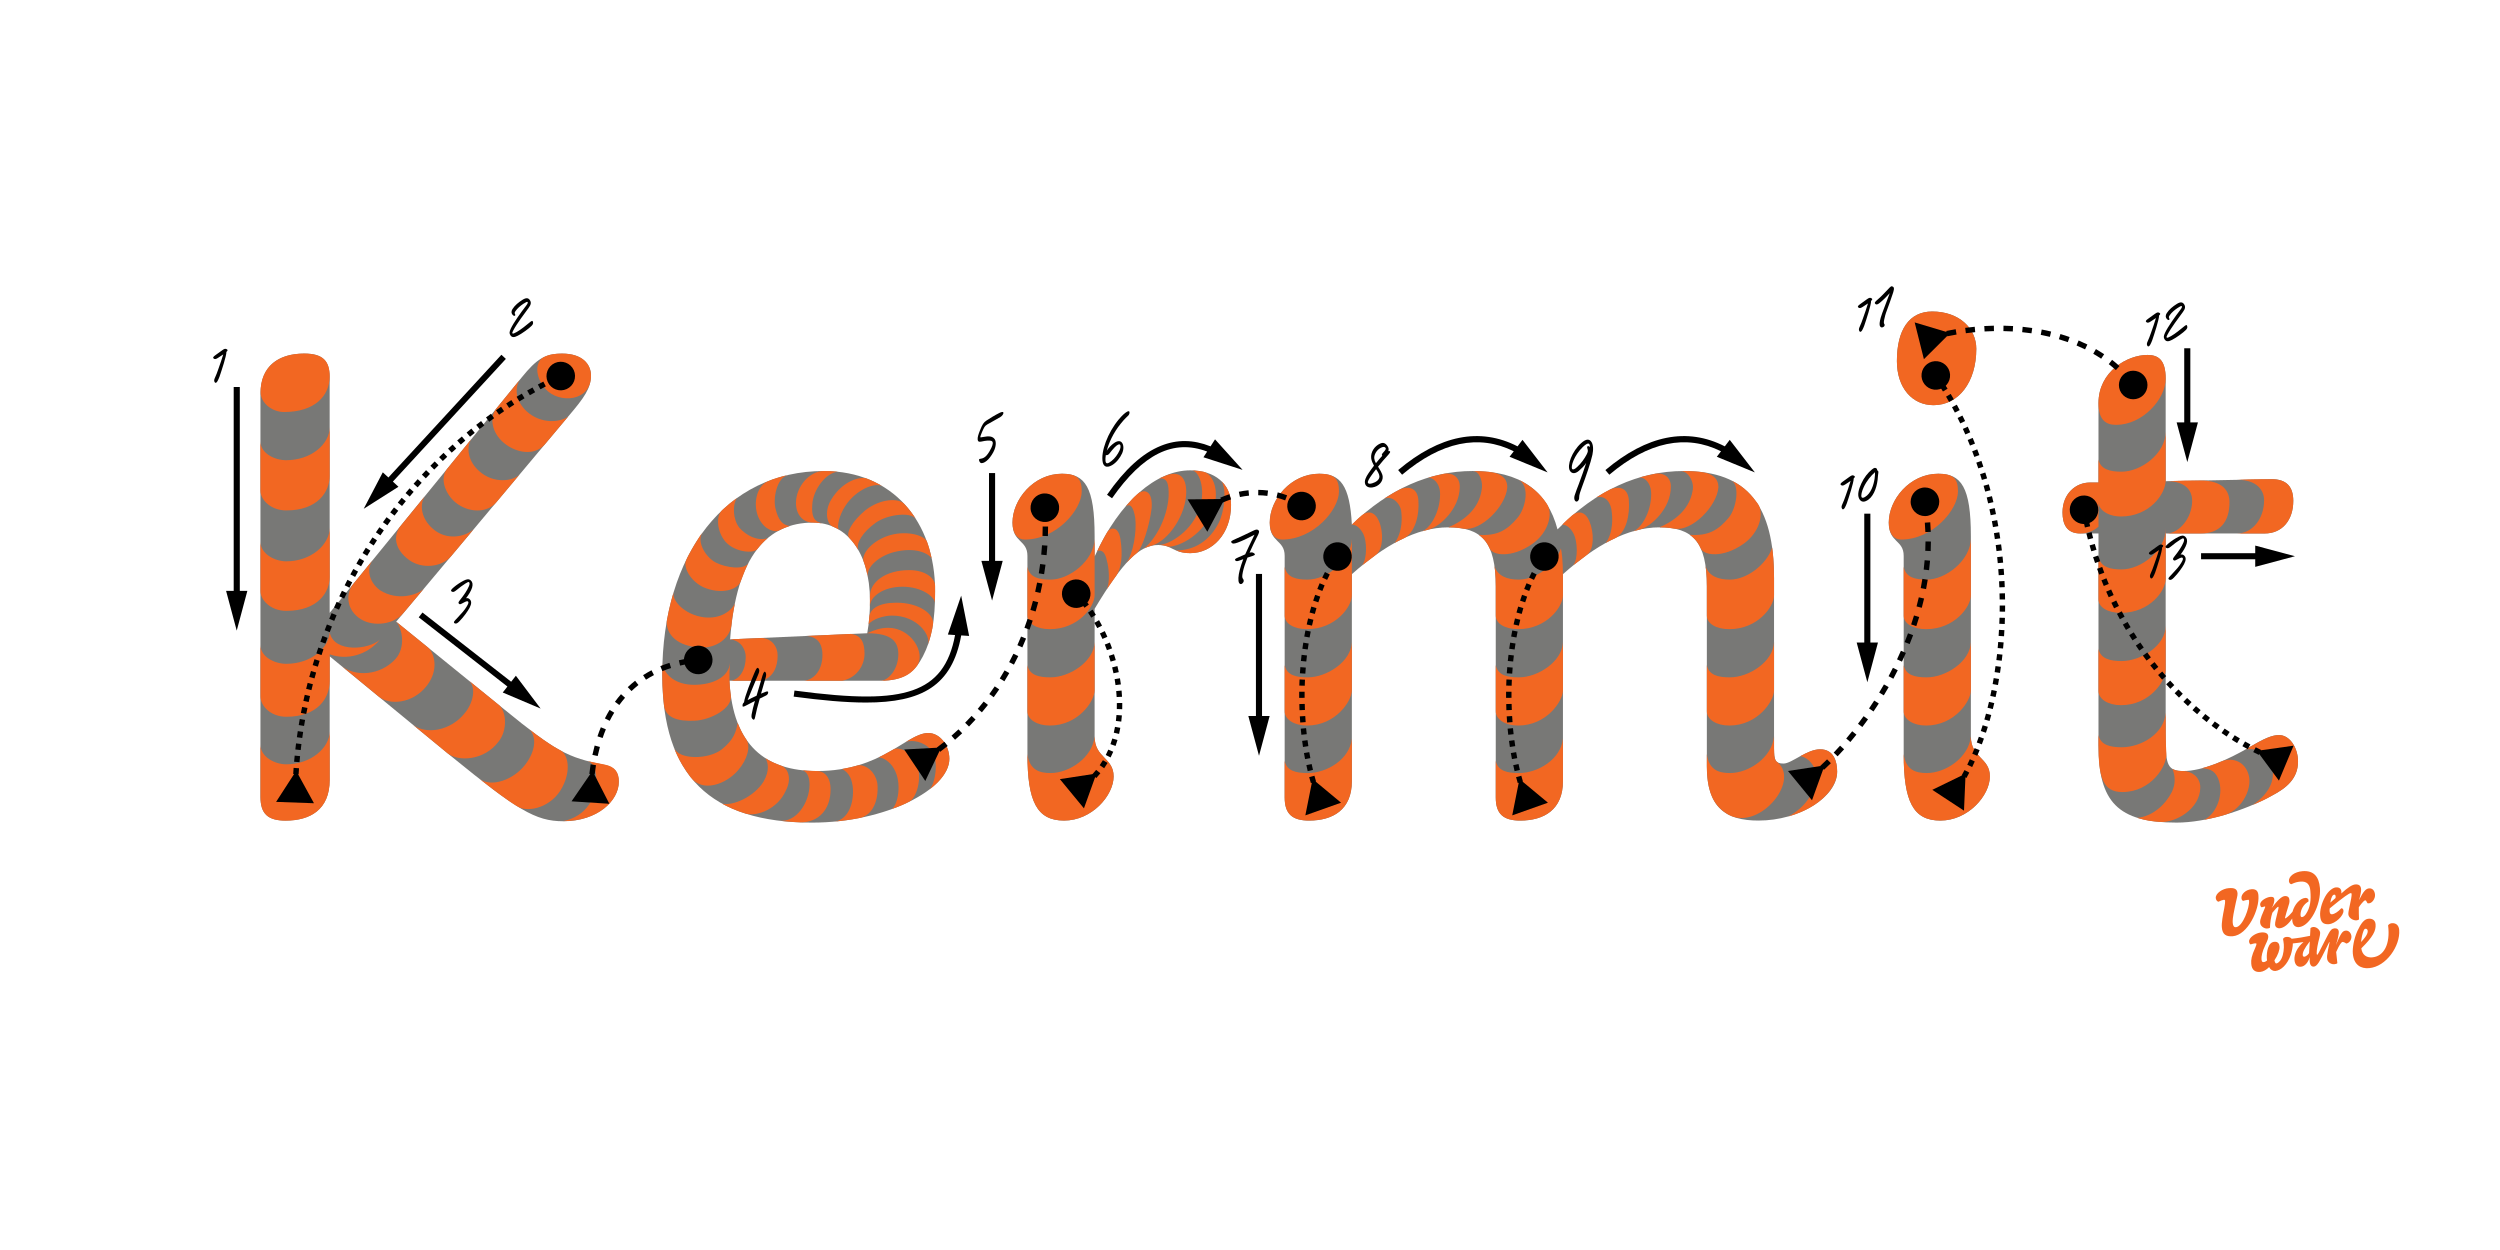 <?xml version="1.0" encoding="UTF-8"?>
<svg id="a" data-name="Layer 1" xmlns="http://www.w3.org/2000/svg" width="677.333mm" height="338.667mm" xmlns:xlink="http://www.w3.org/1999/xlink" viewBox="0 0 1920 960">
  <defs>
    <clipPath id="b">
      <rect width="1920" height="960" fill="none"/>
    </clipPath>
    <clipPath id="c">
      <rect x="1701.692" y="668.995" width="140.944" height="76.997" fill="none"/>
    </clipPath>
    <clipPath id="d">
      <rect width="1920" height="960" fill="none"/>
    </clipPath>
    <clipPath id="e">
      <rect width="1920" height="960" fill="none"/>
    </clipPath>
    <clipPath id="f">
      <rect width="1920" height="960" fill="none"/>
    </clipPath>
    <clipPath id="g">
      <rect width="1920" height="960" fill="none"/>
    </clipPath>
    <clipPath id="h">
      <rect width="1920" height="960" fill="none"/>
    </clipPath>
    <clipPath id="i">
      <rect width="1920" height="960" fill="none"/>
    </clipPath>
    <clipPath id="j">
      <rect width="1920" height="960" fill="none"/>
    </clipPath>
    <clipPath id="k">
      <rect width="1920" height="960" fill="none"/>
    </clipPath>
    <clipPath id="l">
      <rect width="1920" height="960" fill="none"/>
    </clipPath>
    <clipPath id="m">
      <rect width="1920" height="960" fill="none"/>
    </clipPath>
    <clipPath id="n">
      <rect width="1920" height="960" fill="none"/>
    </clipPath>
    <clipPath id="o">
      <rect width="1920" height="960" fill="none"/>
    </clipPath>
    <clipPath id="p">
      <rect width="1920" height="960" fill="none"/>
    </clipPath>
  </defs>
  <g clip-path="url(#b)">
    <g clip-path="url(#c)">
      <path d="M1714.66,719.042c-4.848.335-7.858-1.17-8.276-6.856-.335-3.343.753-9.196,1.838-14.632.587-3.093.755-5.098.67-5.768-.083-.5-.335-.753-1.003-.753-.835.085-2.593.753-4.18,1.505-.921-.25-1.841-1.252-2.008-2.842-.25-3.596,5.185-7.274,10.034-7.607,4.263-.335,6.438.583,6.688,4.011.168,1.84-.835,4.348-2.173,11.204-1.59,7.441-1.672,9.782-1.507,11.539.167,2.341,1.005,3.343,2.425,3.261,5.436-.503,10.534-15.385,10.117-20.233,0-.585-.25-.92-.668-.838-1.17.085-2.843.503-3.931.838-.667-.253-1.17-1.003-1.252-2.173-.253-2.928,3.26-6.438,7.691-6.773,4.181-.336,5.183,2.09,5.351,5.015.835,10.452-8.109,30.182-19.816,31.102M1801.948,724.646c-1.59-1.088-2.425-1.255-2.843-1.255-.837.082-2.257,1.672-4.933,7.776l.92,8.526c-.335.42-1.255.753-2.34.838-2.51.25-5.353-1.673-5.521-4.348-.165-1.588-.082-2.341.588-6.186.165-1.088.835-4.181,1.252-6.021.085-.503-.167-.67-.417-.083l-2.258,4.598c-4.681,9.532-6.689,13.627-9.364,13.878-2.34.167-3.678-2.006-3.093-7.357-1.422,4.431-3.93,7.191-6.856,7.441-2.675.251-4.598-1.42-4.933-5.268-.335-4.013,1.755-9.279,6.941-13.712-1.173.253-5.603.838-8.194,1.088.083,2.09-.838,6.521-1.507,8.528-2.676,7.859-7.692,12.29-12.037,12.625-1.758.083-3.596-.92-4.684-3.01-1.84,2.007-4.43,3.512-6.938,3.763-3.596.25-6.439-1.338-6.774-6.354-.25-3.01.168-5.938,3.093-12.292.838-1.923.92-2.593.92-2.925-.082-.835-2.09-.335-4.513.417-.587-.25-1.087-1.17-1.172-2.09-.25-3.26,5.1-6.771,9.364-7.106,3.68-.252,5.185.92,5.353,3.01.082,1.421-.335,2.758-2.09,6.354-2.593,5.351-3.263,9.196-3.096,11.287.168,2.257,1.088,2.175,1.84,2.09.503,0,1.588-.418,2.426-1.255,0-.333-.085-1.17-.168-1.756-.167-2.422.168-5.433.92-7.773.918-2.761,2.423-4.601,4.931-4.768,2.676-.25,3.763,1.422,3.931,3.763.167,2.342-1.171,6.438-3.931,10.451.252,1.423.838,2.508,1.423,2.426.92-.085,2.843-1.256,4.098-4.014,1.42-2.927,1.923-7.608,1.67-10.704-.082-1.252-.418-3.008-.585-4.095.417-.92,1.338-1.505,2.676-1.588,1.505-.168,3.26.418,3.93,1.42,4.933-.5,10.282-1.42,14.13-2.255l.332-5.854c.42-.502,1.255-.837,1.925-.92,2.758-.25,5.351,2.173,5.519,4.431.082.753-.335,2.843-.67,4.181-1.003,3.513-2.175,9.364-2.008,11.704.085.753.167,1.088.335,1.088.502-.083,1.923-2.926,3.093-5.266,1.673-3.428,4.433-8.529,5.603-10.869,1.506-2.928,2.758-4.098,4.766-4.266,1.84-.083,3.093.838,3.176,2.76.084,1.003-.501,5.184-2.258,10.199,3.848-9.278,5.1-11.036,7.693-11.204,2.341-.167,4.098,2.091,4.266,4.348.165,2.426-1.34,5.101-3.931,5.604M1765.578,712.019c-2.508.167-5.183-1.003-5.183-6.604-2.593,4.014-6.186,7.274-9.699,7.524-1.506.085-3.261-.753-3.428-2.758-.083-1.005.167-2.425.502-3.763,1.085-5.016,2.258-8.696,2.173-9.446,0-.42-.082-.588-.335-.588-.5.085-1.923,1.505-4.431,4.598-1.087,3.263-1.755,7.609-1.837,11.539-.42.335-1.088.503-2.176.586-1.755.167-5.1-1.338-5.351-4.431-.167-1.505.168-2.676,1.088-5.268l2.675-6.436c.083-.335.083-.503.083-.67,0-.083-.083-.168-.25-.168l-2.425.67c-.668-.252-1.088-1.088-1.171-2.09-.25-2.843,4.849-5.686,7.861-5.936,2.256-.168,2.924.668,3.009,2.09.082,1.335-.503,4.096-2.091,6.521,4.684-6.188,7.776-9.031,10.117-9.199,2.425-.165,3.513,1.088,3.595,3.178.168,1.338-.25,3.093-1.255,5.936-.417,1.088-1.673,5.603-2.09,7.276-.165.75.085.918.67.5,1.838-1.255,3.678-3.178,5.016-4.848,1.59-5.853,5.853-10.284,9.699-10.619,2.005-.083,2.842,1.003,2.592,2.675-.419.25-.92.585-1.422,1.003-3.346,2.508-4.934,6.689-4.681,9.867.083.92.668,1.17,1.003,1.17,1.002-.083,2.005-.753,3.01-2.173,3.593-5.351,4.096-11.037,3.511-17.975-.335-4.684-2.426-7.526-7.609-7.109-2.425.168-4.431.753-7.023,2.008-1.003-.168-1.671-1.088-1.838-2.34-.253-3.681,4.18-7.192,10.616-7.694,8.194-.585,12.46,3.93,13.212,12.959,1.003,12.792-7.608,29.347-16.137,30.015M1744.425,697.554c0-.082.082-.082.167-.165-.085.083-.167.083-.167.165M1768.503,733.592c.085.75.503,1.253,1.255,1.17.836-.085,2.508-1.087,3.596-2.76l.585-9.029c-4.431,5.683-5.603,8.529-5.436,10.619M1818.25,693.711c-.835-1.758-1.253-2.343-1.838-2.258-1.088.083-4.266,4.346-4.851,5.351-.082,1.838.085,7.356.168,9.279-.25.335-1.005.67-1.923.753-2.928.167-6.103-2.091-6.271-4.681-.082-1.005.335-3.261.585-4.348,1.59-7.106,2.008-9.949,1.923-11.037,0-.668-.25-.92-.753-.835-1.085.082-5.015,2.59-16.052,11.704-.168,1.17-.168,1.588-.083,2.426.165,1.755,1.003,2.172,1.838,2.09,1.926-.168,4.598-1.84,7.106-4.601.923-.082,1.591.67,1.673,1.758.335,3.928-6.186,10.032-11.202,10.452-4.43.332-6.353-1.673-6.688-6.439-.335-3.931,1.002-9.531,3.845-14.715,2.423-4.43,6.019-6.941,8.277-7.108,3.095-.25,4.598,1.673,4.095,4.683,5.186-4.766,8.362-6.689,10.702-6.941,3.263-.247,4.348,1.34,4.516,3.681.167,1.505-.668,5.685-1.671,8.443,3.761-7.441,5.516-8.861,7.857-9.111,2.592-.168,4.265,1.755,4.515,4.931.253,2.928-2.425,7.273-5.768,6.523M1792.667,687.105c-1.088.083-2.258,1.505-3.01,6.104,1.255-1.173,2.592-2.341,4.013-3.511.25-1.173.167-2.678-1.003-2.593M1819.421,743.539c-6.103.502-11.704-2.256-12.457-11.285-.335-4.18.838-11.289,3.511-17.225,2.76-5.936,5.268-9.196,8.529-9.446,2.422-.253,5.183.752,5.435,4.263.418,4.933-2.007,9.699-10.954,18.478.67,4.933,3.846,7.273,8.276,6.938,9.032-.667,14.13-10.031,12.292-24.581.585-1.002,1.838-1.588,2.926-1.67,3.26-.253,5.351,1.755,5.603,5.266.918,12.039-9.867,28.176-23.161,29.262M1816.663,713.274c-.585,0-1.088.585-1.505,1.755-.753,1.841-1.588,5.269-1.84,8.444,1.59-1.755,5.268-5.601,5.1-8.444-.082-1.085-.67-1.837-1.755-1.755" fill="#f26722"/>
    </g>
    <g clip-path="url(#d)">
      <path d="M233.898,271.558c-18.766,0-33.883,8.34-33.883,31.277v309.117c0,13.032,5.734,18.244,19.287,18.244,18.766,0,33.883-8.34,33.883-31.276v-94.872l93.83,77.148c50.043,40.66,64.117,49.522,85.489,49.522,26.586,0,42.745-16.16,42.745-30.234,0-7.298-3.127-11.468-10.947-13.032-28.67-5.734-37.532-10.426-77.149-42.745l-82.883-67.245,132.405-157.946c11.989-14.075,17.202-21.373,17.202-31.277,0-8.341-6.777-16.681-21.894-16.681-13.553,0-19.808,4.17-31.276,18.245l-147.522,180.883v-180.883c0-13.032-5.734-18.245-19.287-18.245" fill="#787876"/>
      <path d="M675.941,522.814c18.766,0,26.585-6.777,32.841-18.766,6.776-13.032,9.383-27.628,9.383-50.043,0-53.691-32.841-92.266-85.49-92.266-75.064,0-124.064,63.596-124.064,156.383,0,77.671,37.011,113.639,115.203,113.639,56.297,0,105.297-25.543,105.297-49,0-10.426-7.297-19.809-16.159-19.809-16.681,0-35.447,29.192-85.49,29.192-39.617,0-64.638-19.809-67.244-69.33h115.723ZM560.739,491.016c4.691-64.638,29.192-89.66,63.596-89.66,25.021,0,43.787,21.894,43.787,59.947,0,8.862-.521,16.16-2.085,25.022l-105.298,4.691Z" fill="#787876"/>
      <path d="M777.59,401.356c0,15.638,11.468,13.032,11.468,25.543v152.212c0,36.49,7.298,51.086,28.149,51.086,21.372,0,38.053-19.288,38.053-33.883s-14.596-14.075-14.596-30.756v-98c21.894-36.489,34.405-49,49.001-49,10.425,0,11.468,6.255,24.5,6.255,16.68,0,31.276-14.595,31.276-37.01,0-16.16-12.511-26.585-31.276-26.585-26.064,0-54.213,23.457-73.501,66.202v-15.638c0-37.532-7.297-47.958-25.021-47.958-21.893,0-38.053,19.809-38.053,37.532" fill="#787876"/>
      <path d="M975.154,401.356c0,15.638,11.468,13.032,11.468,25.543v185.574c0,12.511,5.734,17.724,18.766,17.724,18.245,0,32.84-8.341,32.84-30.234v-158.99c24.5-21.894,49.522-35.968,74.022-35.968,25.542,0,36.489,10.947,36.489,45.351v162.117c0,12.511,5.734,17.724,18.766,17.724,18.245,0,32.841-8.341,32.841-30.234v-158.99c24.5-21.894,49.521-35.968,74.021-35.968,25.542,0,36.489,10.947,36.489,45.351v138.138c0,31.798,14.596,41.703,39.617,41.703,31.798,0,60.468-18.245,60.468-37.532,0-7.82-2.606-17.203-13.032-17.203s-21.893,10.947-28.148,10.947-7.298-2.606-7.298-11.468v-130.84c0-55.256-19.809-82.362-69.33-82.362-34.404,0-67.245,14.596-96.958,44.83-7.819-29.713-28.67-44.83-65.159-44.83-32.841,0-64.117,13.553-92.788,41.181-1.563-30.234-8.861-39.096-25.021-39.096-21.893,0-38.053,19.809-38.053,37.532" fill="#787876"/>
      <path d="M1456.813,277.292c0,20.851,11.99,33.883,28.149,33.883,19.288,0,32.841-17.723,32.841-43.266,0-15.638-13.032-28.67-33.883-28.67-17.724,0-27.107,14.074-27.107,38.053M1456.813,277.292c0,20.851,11.99,33.883,28.149,33.883,19.288,0,32.841-17.723,32.841-43.266,0-15.638-13.032-28.67-33.883-28.67-17.724,0-27.107,14.074-27.107,38.053M1450.558,401.356c0,15.638,11.468,13.032,11.468,25.543v152.212c0,36.49,7.298,51.086,28.149,51.086,21.372,0,38.053-19.288,38.053-33.883s-14.596-14.075-14.596-30.756v-153.776c0-37.532-7.297-47.958-25.021-47.958-21.893,0-38.053,19.809-38.053,37.532" fill="#787876"/>
      <path d="M1649.165,272.601c-15.117,0-37.532,12.511-37.532,37.011v60.989h-6.776c-10.426,0-20.852,8.341-20.852,22.936,0,8.862,3.128,16.16,13.554,16.16h14.074v162.638c0,43.266,14.596,59.426,59.947,59.426,22.415,0,51.606-8.862,73.5-20.851,10.947-5.734,19.809-13.032,19.809-26.064,0-10.426-6.256-20.33-14.596-20.33-5.213,0-11.468,2.606-21.894,8.862-17.723,10.425-37.011,18.766-51.606,18.766-11.99,0-13.554-4.692-13.554-25.022v-157.425h76.107c13.553,0,21.894-10.426,21.894-25.021,0-10.947-5.213-16.681-16.681-16.681l-81.32,1.564v-78.713c0-14.596-5.734-18.245-14.074-18.245" fill="#787876"/>
      <path d="M200.12,301.028c0,8.34,8.653,15.395,18.036,15.395,23.458,0,35.03-12.302,35.03-27.419,0-11.468-4.761-17.48-19.878-17.48-20.92.034-33.188,11.398-33.188,29.504M219.823,353.433c18.766,0,33.362-11.989,33.362-25.542v37.532c0,11.989-8.862,26.585-33.362,26.585-11.989,0-19.808-8.34-19.808-15.117v-38.053c0,9.383,10.947,14.595,19.808,14.595M219.858,431.104c18.766,0,33.362-12.511,33.362-26.064v38.053c0,11.468-8.862,26.064-33.362,26.064-11.989,0-19.808-8.34-19.808-15.117v-38.053c0,9.383,10.946,15.117,19.808,15.117M219.858,509.817c18.766,0,33.362-11.99,33.362-25.543v38.574c0,13.032-8.862,27.628-33.362,27.628-11.989,0-19.808-8.34-19.808-15.638v-39.617c0,9.383,10.946,14.596,19.808,14.596M219.858,587c18.766,0,33.362-12.51,33.362-25.542v37.532c0,22.936-15.117,31.276-33.883,31.276-13.553,0-19.287-5.213-19.287-18.244v-40.139c0,9.383,10.946,15.117,19.808,15.117M431.636,271.558c-5.178,0-9.905.521-14.214,2.85-6.429,3.44-6.916,15.082,1.772,24.569,10.322,11.26,34.683,9.488,34.683-10.321,0-9.383-6.812-17.098-22.241-17.098M404.494,315.936c10.947,9.905,25.647,8.584,31.903,3.892l-18.106,21.581c-7.819,8.862-21.755,6.603-31.138-1.112-9.626-7.888-11.503-20.017-5.769-26.793l17.585-21.512c-4.205,7.263-2.294,16.646,5.525,23.944M332.176,405.874c10.947,9.904,25.473,6.186,31.589.591l-17.515,20.92c-7.297,8.341-22.275,9.731-31.971,2.746-11.434-8.236-12.441-18.801-6.707-26.099l18.522-22.693c-4.17,6.742-2.259,17.237,6.082,24.535M368.005,361.809c10.947,9.904,25.786,7.854,30.999,2.641l-18.071,21.581c-7.298,8.34-21.303,7.68-30.825.069-7.958-6.359-12.615-18.453-6.881-25.751l18.696-23.04c-4.17,6.707-2.258,17.202,6.082,24.5M291.794,453.275c13.519,8.619,28.983,3.58,33.675-1.112l-15.777,18.766c-7.298,8.862-22.798,10.356-32.042,4.935-12.128-7.159-12.302-20.434-6.046-27.732l14.7-18.036c-5.213,6.742-2.92,16.959,5.49,23.179M253.22,485.838c3.371,15.603,29.678,13.275,38.54,5.456-9.905,11.989-25.543,15.916-38.54,11.225v-16.681ZM303.679,506.168c8.098-8.966,5.283-23.493.591-28.705l24.153,19.565c4.691,3.649,9.313,16.576-.522,29.469-10.842,14.179-29.191,15.256-37.01,8.48l-28.531-23.492c10.39,8.34,29.295,7.61,41.319-5.317M356.155,548.6c7.819-8.723,9.417-20.956,4.205-25.647l22.797,18.488c5.734,4.691,6.881,19.426-.417,28.288-10.947,14.595-30.964,15.221-38.783,8.966l-26.759-22.033c10.391,7.819,28.566,4.309,38.957-8.062M403.487,587.104c7.958-10.425,8.827-21.441,2.954-27.002,5.629,4.31,16.541,12.476,23.978,16.16,5.734,3.128,8.341,15.013,1.564,28.045-7.819,15.638-25.994,19.947-34.091,15.325-7.924-4.518-21.547-15.117-29.817-21.581,8.861,6.951,26.272,1.112,35.412-10.947M464.337,587.174c7.819,1.564,10.947,5.734,10.947,13.032,0,14.943-16.195,30.442-42.78,30.442,17.724-3.648,25.578-17.931,25.578-32.006-.522-5.734-1.321-12.684-7.159-14.318,4.274,1.217,8.723,1.807,13.414,2.85" fill="#f26722"/>
      <path d="M572.728,504.568c0,9.905-4.692,17.203-11.468,18.245h23.457c8.862-2.085,12.511-10.425,12.511-19.287,0-7.298-4.692-13.032-11.989-13.553l-24.5,1.042c8.861,1.043,11.989,8.341,11.989,13.553M631.632,503.005c0,10.946-5.734,18.766-14.074,19.808h29.191c10.947-2.085,17.202-11.468,17.202-20.851,0-7.819-2.085-14.074-10.425-15.117l-33.883,1.564c10.425,1.042,11.989,8.862,11.989,14.596M689.911,502.483c0-9.383-4.587-16.159-23.875-16.159,5.735-2.607,10.426-4.17,16.16-4.17,17.202,0,28.809,18.8,22.241,28.948-3.232,4.587-9.487,11.711-28.496,11.711,6.429,0,13.97-8.862,13.97-20.33M685.046,472.771c-5.734,0-14.839,2.397-17.967,6.776l.521-5.734c.522-6.255,7.298-10.947,20.851-10.947,17.724,0,28.949,8.897,28.149,16.16-.521,4.761-2.363,11.468-3.961,16.159,2.537-7.436-8.306-22.414-27.593-22.414M698.356,437.845c12.51,0,19.808,6.29,19.808,12.233,0,7.715-.139,12.754-.139,12.754-.556-4.727-10.286-12.233-24.882-12.233-15.117,0-25.091,7.819-25.056,15.291,0-2.12.035-6.117.035-8.202,0-10.286,11.468-19.843,30.234-19.843M711.909,415.951c1.564,4.171,2.606,8.341,3.649,13.032-2.085-3.649-12.163-9.383-29.261-4.9-11.121,2.919-21.477,11.607-19.774,19.218-.799-3.51-1.911-8.862-3.128-11.711-2.363-5.561,5.491-15.361,17.654-19.774,13.623-4.97,28.775-1.077,30.86,4.135M652.518,413.449c-3.649-3.649,2.05-13.136,11.955-21.476,11.989-9.383,25.542-9.383,29.712-5.213,3.128,3.128,7.333,8.653,9.244,11.885-3.336-5.595-21.476-3.962-31.068,2.954-9.626,6.95-15.221,15.534-13.171,20.92-1.911-3.44-4.378-6.637-6.672-9.07M639.521,404.344c-4.17-1.564-6.846-11.329-1.112-20.712,8.862-14.596,22.241-17.793,27.106-16.159,2.954,1.007,8.897,3.892,12.476,6.116-6.012-3.718-20.816,2.745-28.635,14.735-5.213,7.819-6.916,17.306-4.935,18.522-1.355-.834-2.502-1.459-4.9-2.502M611.302,386.239c0-12.511,10.426-24.5,21.373-24.5,3.127,0,5.63.034,10.842.556-8.861.521-19.183,13.518-19.704,25.507-.521,7.82.695,12.581,7.472,14.144-3.649-.521-5.387-.59-6.951-.59-7.298,0-13.032-5.734-13.032-15.117M597.853,407.611c-2.606,1.042-10.008-.035-14.7-8.896-5.212-9.905-2.78-25.23,6.777-29.192,5.421-2.259,9.209-3.232,15.291-4.761-9.036,2.294-11.642,18.835-9.557,26.133,2.085,8.341,5.213,12.511,10.947,13.032-4.692,1.599-5.63,2.12-8.758,3.684M581.59,421.685c-2.607,3.649-17.203,2.607-24.5-5.734-6.256-7.298-7.82-19.808-2.086-24.5,4.692-4.17,5.248-4.795,10.982-8.966-3.649,5.213-3.162,16.786,2.05,23.041,5.213,5.734,13.727,10.356,21.547,7.75-3.649,3.127-5.908,5.803-7.993,8.409M569.009,446.081c-2.085,6.777-15.047,11.016-29.122,4.761-10.425-5.213-15.117-15.638-13.031-20.33,2.085-5.212,10.043-18.453,12.962-21.859-5.143,6.082,1.112,18.732,9.974,23.423,8.34,4.17,21.963,5.734,25.021.243-1.39,2.503-4.101,9.105-5.804,13.762M561.781,480.068c-1.042,9.383-10.947,18.245-25.021,17.203-20.33-1.564-25.925-13.519-24.5-21.373,1.529-8.514,4.101-18.071,5.178-21.407-1.981,6.012,7.576,17.515,23.214,19.6,13.032,1.564,21.616-5.491,23.701-10.703-1.529,8.34-2.051,10.946-2.572,16.68M561.26,534.038c1.564,9.904-15.43,18.974-27.941,19.496-13.032.521-22.38-2.294-23.422-12.198-.869-8.306-1.668-20.052-1.147-31.52,1.564,8.34,9.765,16.125,24.361,16.125,14.074,0,27.106-5.734,27.628-17.724-1.043,11.468-.522,18.523.521,25.821M566.473,555.132c2.606,6.256,4.066,8.932,6.637,12.789,3.545,5.282,1.008,15.326-6.29,23.666-8.862,10.426-27.211,17.689-36.489,5.213-4.275-5.769-9.07-12.893-12.685-22.485,3.51,9.314,26.585,9.244,36.837,1.078,8.584-6.881,10.947-12.963,11.99-20.261M587.845,582.239c2.606,2.085,8.862,4.691,11.989,5.734,5.734,2.085,8.341,10.425,3.649,19.287-6.255,14.074-21.893,19.809-30.234,17.723-7.298-2.085-14.074-5.212-18.766-7.819,8.341,2.085,24.5-5.213,31.798-16.681,5.213-8.861,3.441-15.186,1.564-18.244M616.376,591.587c5.213.521,10.565.556,11.086.556,5.213,0,10.426,4.17,10.426,14.074,0,15.639-9.314,25.335-22.867,25.335-3.649,0-14.735-.939-17.307-1.321,13.901,2.12,24.014-14.109,24.014-27.662,0-4.692-1.182-9.418-5.352-10.982M646.749,590.579c5.734-1.042,7.819-1.564,11.468-2.606,5.213-1.564,14.075,3.649,15.639,14.074,1.042,11.99-3.128,23.458-13.032,26.064-7.819,1.564-14.457,2.363-20.191,2.884,8.688-.799,14.978-10.703,14.457-24.778-.522-7.297-2.607-12.51-8.341-15.638M674.898,581.717c3.128-1.563,4.692-2.606,11.468-6.255,2.607-1.564,10.947,0,16.16,7.819,6.776,10.947,2.085,29.192-4.17,32.319-3.649,2.086-8.862,4.171-13.554,5.734,4.692-2.606,8.341-20.329,1.564-31.276-2.606-4.692-7.819-8.341-11.468-8.341M729.111,582.76c0,8.34-6.29,17.028-15.604,23.77,4.414-3.197,8.306-22.727,1.53-30.547-5.735-6.776-14.596-7.819-19.288-6.255,7.819-4.691,12.511-6.777,17.202-6.777,8.862,0,16.16,9.383,16.16,19.809" fill="#f26722"/>
      <path d="M815.643,363.824c11.989,0,15.117,4.17,15.117,13.553,0,14.074-19.287,37.01-43.787,37.01-5.213,0-9.383-4.17-9.383-13.031,0-17.724,16.159-37.532,38.053-37.532M850.047,409.175c2.607-4.692,8.862-5.213,10.426,4.691,2.085,13.032.521,22.936-3.128,28.149-2.606,3.649-4.691,6.777-7.298,10.426,2.607-5.734,1.564-16.681,0-21.894-1.042-5.734-3.649-8.862-7.297-7.298,2.606-5.734,5.212-10.425,7.297-14.074M873.505,379.462c5.734-4.692,11.989-2.085,10.947,10.947-1.564,13.032-7.298,31.276-11.468,34.404-2.086,1.564-4.692,4.17-7.82,7.298,5.213-7.298,7.82-23.458,6.777-33.883-1.564-9.904-4.17-11.468-7.298-9.383,3.128-3.649,5.213-6.255,8.862-9.383M896.441,364.866c9.383-3.127,14.596,1.564,14.596,13.032,0,17.202-13.553,37.532-26.585,41.181q-3.649,1.043-5.734,2.085c9.383-7.819,17.723-23.979,18.766-39.617.521-11.989-2.086-14.596-7.298-14.074,2.606-1.043,4.691-2.086,6.255-2.607M924.069,362.26c7.819,1.564,13.032,15.638,7.298,29.713-8.341,21.372-29.713,29.191-34.926,27.627-1.564-.521-3.649-1.042-6.777-1.042,8.341,0,26.586-10.947,31.798-29.192,4.171-11.989.522-26.585-5.734-28.149q6.256.522,8.341,1.043M914.164,424.813c-4.17,0-7.297-.521-10.946-2.085,14.595,0,26.063-7.819,32.84-21.372,4.17-8.341,6.255-25.022,2.085-31.798,5.734,5.734,7.298,11.989,7.298,18.244,0,22.415-14.596,37.011-31.277,37.011M840.664,413.866v43.266c0,8.862-12.51,26.064-34.404,26.064-9.904,0-17.202-4.17-17.202-10.426v-37.531c1.564,8.34,8.862,9.904,17.723,9.904,14.596,0,33.362-14.596,33.883-31.277M840.664,493.1v37.011c0,8.34-12.51,27.106-34.404,27.106-9.904,0-17.202-4.691-17.202-10.946v-35.447c1.564,7.819,8.862,9.383,17.723,9.383,14.596,0,33.362-11.99,33.883-27.107M789.058,579.111c1.564,11.989,8.862,14.596,17.723,14.596,14.596,0,32.32-11.99,33.883-28.149,0,16.681,14.596,16.159,14.596,30.755s-16.681,33.883-38.053,33.883c-20.851,0-28.149-14.596-28.149-51.085" fill="#f26722"/>
      <path d="M1046.048,395.622c4.691-3.649,9.904-2.606,13.031,4.692,3.649,8.861,3.128,21.372-2.085,25.542-3.127,2.607-6.776,5.213-10.946,8.341,4.17-5.213,3.649-18.766,1.042-23.979-2.085-4.17-5.213-7.298-8.862-7.298,3.649-3.649,4.171-4.17,7.82-7.298M1062.694,383.146c5.734-3.649,9.383-5.768,12.51-7.332,4.692-2.085,13.032-2.607,14.075,7.819,1.042,11.989-2.607,25.542-10.947,29.713-3.128,1.563-5.734,2.606-7.298,3.649,4.17-5.213,6.255-14.596,5.213-23.458-.487-7.298-7.75-13.484-13.553-10.391M1109.122,363.824c5.734-1.042,11.989,2.085,11.989,9.905,0,17.202-15.638,30.755-23.457,32.84q-2.085.521-5.734,1.564c6.255-2.085,14.074-14.596,14.074-28.67,0-8.862-6.116-13.519-9.869-12.407,3.128-.938,7.784-2.189,12.997-3.232M1146.133,362.782c6.255,1.042,11.468,4.17,11.468,11.468-1.043,14.596-20.33,33.883-33.362,31.798-3.128-.522-6.776-1.043-11.989-1.043,13.553-5.734,23.457-15.117,25.542-28.149,1.564-6.255-1.32-15.117-6.776-15.117,5.213,0,12.51.521,15.117,1.043M1187.835,386.76c5.213,7.298,1.564,22.415-11.468,31.277-15.117,10.426-29.713,8.862-32.319,3.128-1.564-3.649-3.649-6.777-8.341-10.426,14.075,1.043,21.894-3.649,29.713-13.032,6.255-7.298,10.078-24.812.382-29.539,9.904,4.831,16.785,10.669,22.033,18.592M1410.941,592.665c0,11.989-13.032,27.628-37.532,34.404,17.724-9.383,23.458-26.064,20.33-36.489-2.085-5.213-6.255-8.862-10.947-9.905,5.735-3.127,10.426-5.212,15.117-5.212,10.426,0,13.032,9.383,13.032,17.202M1013.207,363.824c11.99,0,15.117,4.171,15.117,13.554,0,14.074-19.287,37.01-43.787,37.01-5.213,0-9.383-4.17-9.383-13.032,0-17.723,16.16-37.532,38.053-37.532M1038.228,413.867v43.266c0,8.862-12.51,26.064-34.404,26.064-9.904,0-17.202-4.171-17.202-10.426v-37.532c1.564,8.341,8.862,9.904,17.723,9.904,14.596,0,33.362-14.595,33.883-31.276M1038.228,493.101v37.011c0,8.34-12.51,27.106-34.404,27.106-9.904,0-17.202-4.691-17.202-10.947v-35.447c1.564,7.82,8.862,9.383,17.723,9.383,14.596,0,33.362-11.989,33.883-27.106M986.622,612.473v-28.149c1.564,7.82,8.862,9.383,17.723,9.383,14.596,0,32.32-10.425,33.883-26.585v32.841c0,21.893-14.595,30.234-32.84,30.234-13.032,0-18.766-5.213-18.766-17.724M1200.346,493.101v37.011c0,8.34-12.511,27.106-34.405,27.106-9.904,0-17.202-4.691-17.202-10.947v-35.447c1.564,7.82,8.862,9.383,17.724,9.383,14.595,0,33.361-11.989,33.883-27.106M1200.346,599.963v-32.841c-1.564,16.16-19.288,26.585-33.883,26.585-8.862,0-16.16-1.563-17.724-9.383v28.149c0,12.511,5.734,17.724,18.766,17.724,18.245,0,32.841-8.341,32.841-30.234M1361.038,420.643c.486,2.885,1.425,12.025,1.425,23.458v13.032c0,8.862-12.511,26.064-34.405,26.064-9.904,0-17.202-4.171-17.202-10.426v-22.415c0-7.819-.521-13.032-1.042-15.638,2.606,7.819,9.904,10.425,18.766,10.425,12.51,0,27.766-10.946,32.458-24.5M1362.463,493.101v37.011c0,8.34-12.511,27.106-34.405,27.106-9.904,0-17.202-4.691-17.202-10.947v-35.447c1.564,7.82,8.862,9.383,17.724,9.383,14.595,0,33.361-11.989,33.883-27.106M1198.782,421.165c.521,2.606,1.564,7.819,1.564,22.936v13.032c0,8.862-12.511,26.064-34.405,26.064-9.904,0-17.202-4.171-17.202-10.426v-22.415c0-7.819-.521-13.032-1.042-15.638,2.606,7.819,9.904,10.425,18.766,10.425,12.51,0,27.627-10.425,32.319-23.978M1207.643,395.622c4.692-3.649,9.905-2.606,13.032,4.692,3.649,8.861,3.649,21.372-1.564,25.542-3.127,2.607-6.776,5.213-10.946,8.341,4.17-5.213,3.127-18.766.521-23.979-2.085-4.17-5.213-7.298-8.862-7.298,3.649-3.649,4.171-4.17,7.819-7.298M1225.888,382.069c5.734-3.649,7.819-4.691,10.947-6.255,4.691-2.085,13.032-2.607,14.074,7.819,1.043,11.989-2.085,25.542-10.425,29.713-3.128,1.563-5.734,2.606-7.298,3.649,4.17-5.213,5.734-14.596,4.691-23.458-.521-7.298-4.691-13.553-11.989-11.468M1271.239,363.824c5.734-1.042,11.99,2.085,11.99,9.905,0,17.202-15.639,30.755-23.458,32.84q-2.085.521-5.734,1.564c6.255-2.085,14.075-14.596,14.075-28.67,0-8.862-5.491-13.727-9.905-12.476,3.163-.904,7.819-2.12,13.032-3.163M1308.25,362.782c6.255,1.042,11.468,4.17,11.468,11.468-1.043,14.596-20.33,33.883-33.362,31.798-3.127-.522-6.776-1.043-11.989-1.043,13.553-5.734,23.457-15.117,25.542-28.149,1.564-6.255-3.162-15.36-9.591-15.117,5.213-.174,14.874.348,17.932,1.043M1349.952,386.76c5.213,7.298,1.564,22.415-11.468,31.277-15.117,10.426-29.713,8.862-32.319,3.128-1.564-3.649-3.649-6.777-8.341-10.426,14.075,1.043,21.894-3.649,29.713-13.032,6.255-7.298,8.827-25.577,2.085-28.67,10.391,4.761,16.125,12.024,20.33,17.723M1365.069,585.367c18.245,15.117-16.16,55.255-39.617,39.096-6.777-4.692-14.596-12.511-14.596-35.968v-9.383c1.564,11.989,8.862,14.595,17.724,14.595,14.595,0,32.319-11.989,33.883-28.149v9.383c0,8.341,1.042,9.383,2.606,10.426" fill="#f26722"/>
      <path d="M1488.612,363.824c11.989,0,15.117,4.17,15.117,13.553,0,14.075-19.287,37.011-43.787,37.011-5.213,0-9.383-4.17-9.383-13.032,0-17.723,16.159-37.532,38.053-37.532M1513.633,413.867v43.266c0,8.861-12.51,26.063-34.404,26.063-9.904,0-17.202-4.17-17.202-10.425v-37.532c1.564,8.34,8.861,9.904,17.723,9.904,14.596,0,33.362-14.596,33.883-31.276M1513.633,493.101v37.01c0,8.341-12.51,27.107-34.404,27.107-9.904,0-17.202-4.692-17.202-10.947v-35.447c1.564,7.819,8.861,9.383,17.723,9.383,14.596,0,33.362-11.989,33.883-27.106M1462.027,579.111c1.564,11.99,8.861,14.596,17.723,14.596,14.596,0,32.319-11.989,33.883-28.149,0,16.681,14.596,16.16,14.596,30.755s-16.681,33.883-38.053,33.883c-20.851,0-28.149-14.595-28.149-51.085M1456.814,277.292c0,20.851,11.989,33.883,28.149,33.883,19.287,0,32.84-17.723,32.84-43.266,0-15.638-13.031-28.67-33.883-28.67-17.723,0-27.106,14.074-27.106,38.053" fill="#f26722"/>
      <path d="M1663.24,406.047v38.575c0,8.861-11.99,26.063-34.405,26.063-9.904,0-17.202-4.17-17.202-10.425v-32.841c1.564,8.341,9.383,9.905,17.724,9.905,15.117,0,33.883-14.596,33.883-31.277M1663.24,480.59v33.883c0,8.34-11.99,27.106-34.405,27.106-9.904,0-17.202-4.691-17.202-10.947v-32.319c1.564,7.819,9.383,9.383,17.724,9.383,15.117,0,33.883-11.989,33.883-27.106M1663.24,547.313c0,8.862,0,24.5.521,31.798.521,8.862-11.468,29.191-33.883,29.191-15.117,0-18.245-11.989-18.245-35.968v-7.819c1.564,7.819,9.383,9.383,17.724,9.383,15.117,0,32.84-10.425,33.883-26.585M1663.24,331.504v37.532c0,9.905-11.99,27.628-34.405,27.628-9.904,0-17.202-5.213-17.202-10.947v-32.84c1.564,7.819,9.383,9.383,17.724,9.383,15.117,0,33.883-14.075,33.883-30.756M1676.793,592.143c6.255,0,13.032,4.691,13.032,12.511,0,16.68-19.288,27.627-31.277,26.585-6.255-.522-10.426-1.043-17.202-3.128,11.989-1.043,21.894-10.426,26.585-19.809,3.128-6.255,2.606-12.51.521-17.723,3.128,1.564,5.734,1.564,8.341,1.564M1705.984,584.845c7.298-3.128,16.681-1.043,20.33,8.34,4.692,10.947-4.17,28.149-16.681,32.32-4.691,1.563-11.468,3.127-17.202,4.17,8.862-3.649,15.117-17.724,11.989-29.192-2.085-7.819-6.776-10.425-13.553-10.425,4.17-1.043,10.426-3.128,15.117-5.213M1745.08,610.909c-5.213,3.128-8.862,4.691-15.117,7.298,14.075-9.383,19.287-21.894,13.032-34.405-4.17-7.819-9.904-8.861-18.245-8.34,14.075-8.34,20.33-10.947,25.543-10.947,8.34,0,14.596,9.904,14.596,20.33,0,13.032-8.862,20.33-19.809,26.064M1689.825,369.036c17.723,0,22.415,8.341,22.415,16.681,0,15.639-7.82,23.979-21.894,23.979h-26.585c9.904,0,19.808-11.989,19.808-25.021,0-9.383-6.776-15.117-19.287-15.117,11.468-.522,16.16-.522,25.543-.522M1663.24,290.845c0-14.596-5.734-18.245-14.075-18.245-15.117,0-37.532,12.511-37.532,37.011,0,13.032,5.734,16.681,13.553,16.681,20.33,0,38.054-19.809,38.054-35.447M1604.857,370.6c-10.426,0-20.851,8.341-20.851,22.936,0,8.862,3.127,16.16,13.553,16.16,5.212,0,9.904-1.564,14.074-5.213v-33.883h-6.776ZM1739.346,409.696c13.553,0,21.894-10.426,21.894-25.021,0-10.947-5.213-16.681-16.681-16.681-5.734,0-15.639,0-26.064.521,15.117,0,20.33,8.341,20.33,15.638,0,14.075-8.862,25.543-20.851,25.543h21.372Z" fill="#f26722"/>
    </g>
    <polygon points="184.169 297.205 179.477 297.205 179.477 453.797 173.638 453.797 181.805 484.309 189.972 453.797 184.169 453.797 184.169 297.205"/>
    <polygon points="764.245 363.303 759.554 363.303 759.554 430.756 753.715 430.756 761.917 461.268 770.083 430.756 764.245 430.756 764.245 363.303"/>
    <polygon points="969.246 440.765 964.555 440.765 964.555 549.886 958.716 549.886 966.918 580.432 975.084 549.886 969.246 549.886 969.246 440.765"/>
    <polygon points="1436.449 394.475 1431.758 394.475 1431.758 493.448 1425.919 493.448 1434.121 523.96 1442.287 493.448 1436.449 493.448 1436.449 394.475"/>
    <polygon points="1682.179 267.457 1677.488 267.457 1677.488 324.38 1671.649 324.38 1679.851 354.892 1688.018 324.38 1682.179 324.38 1682.179 267.457"/>
    <polygon points="1732.013 424.848 1690.415 424.848 1690.415 429.54 1732.013 429.54 1732.013 435.343 1762.525 427.176 1732.013 419.01 1732.013 424.848"/>
    <polygon points="392.575 523.578 324.461 470.408 321.577 474.091 389.691 527.262 386.111 531.849 415.198 544.186 396.189 518.956 392.575 523.578"/>
    <polygon points="388.509 275.624 385.069 272.462 298.293 366.708 293.984 362.747 279.319 390.757 306.008 373.832 301.734 369.871 388.509 275.624"/>
    <g clip-path="url(#e)">
      <path d="M738.182,457.445l-10.217,29.887,5.526.382c-4.24,22.936-14.457,36.142-32.632,42.432-18.21,6.29-44.483,6.359-90.703.208l-.625,4.657c21.268,2.815,39.721,4.552,55.533,4.552,42.814,0,66.133-12.823,73.153-51.571l6.081.417-6.116-30.964Z"/>
      <path d="M929.699,342.799c-13.24-5.282-25.786-5.421-38.157-.417-14.144,5.699-27.663,18.001-41.355,37.601l3.857,2.676c23.84-34.126,47.193-45.664,73.049-35.864l-2.85,4.379,30.06,9.696-21.164-23.458-3.44,5.387Z"/>
      <path d="M1165.49,342.799c-28.914-14.839-59.738-8.723-91.71,18.21l3.023,3.579c30.061-25.334,58.905-31.38,85.768-18.001l-3.232,4.205,29.226,12.024-19.287-25.021-3.788,5.004Z"/>
      <path d="M1324.653,342.799c-28.914-14.839-59.738-8.723-91.71,18.21l3.023,3.579c30.061-25.334,58.905-31.38,85.768-18.001l-3.232,4.205,29.226,12.024-19.287-25.021-3.788,5.004Z"/>
      <path d="M431.706,290.602l-1.773-3.788.348-.174,1.737,3.788-.312.174ZM423.331,294.668l-1.877-3.719c1.39-.695,2.815-1.39,4.24-2.085l1.807,3.754c-1.39.66-2.78,1.355-4.17,2.05M415.06,298.977l-1.981-3.684c1.39-.764,2.78-1.494,4.17-2.224l1.946,3.684c-1.39.764-2.78,1.494-4.135,2.224M406.928,303.53l-2.085-3.615c1.355-.799,2.745-1.563,4.1-2.328l2.051,3.649c-1.39.73-2.711,1.529-4.066,2.294M398.9,308.291l-2.189-3.545c1.355-.834,2.675-1.633,4.031-2.433l2.12,3.58c-1.286.799-2.607,1.598-3.962,2.398M391.046,313.295l-2.294-3.475c1.321-.869,2.642-1.703,3.962-2.572l2.224,3.51c-1.286.834-2.606,1.703-3.892,2.537M383.296,318.508l-2.363-3.441c1.286-.903,2.607-1.772,3.892-2.676l2.329,3.441c-1.286.903-2.572,1.807-3.858,2.676M375.721,323.929l-2.468-3.371c1.251-.938,2.537-1.842,3.823-2.78l2.433,3.405c-1.286.904-2.537,1.842-3.788,2.746M368.284,329.559l-2.572-3.302c1.251-.973,2.502-1.911,3.753-2.884l2.502,3.336c-1.216.973-2.467,1.911-3.683,2.85M360.986,335.397l-2.641-3.232c1.216-1.008,2.432-1.981,3.649-2.989l2.606,3.267c-1.182.973-2.398,1.981-3.614,2.954M353.862,341.444l-2.746-3.163c1.182-1.042,2.398-2.05,3.58-3.058l2.676,3.197c-1.147.973-2.329,1.981-3.51,3.024M346.911,347.63l-2.815-3.059c1.147-1.077,2.329-2.119,3.51-3.162l2.78,3.128c-1.181,1.007-2.328,2.05-3.475,3.093M340.1,354.059l-2.884-2.989c1.146-1.077,2.258-2.189,3.405-3.267l2.85,3.024c-1.112,1.077-2.224,2.12-3.371,3.232M333.497,360.627l-2.988-2.919c1.112-1.112,2.224-2.225,3.336-3.337l2.954,2.954c-1.113,1.078-2.225,2.19-3.302,3.302M327.033,367.369l-3.058-2.85c1.077-1.147,2.155-2.294,3.232-3.441l3.023,2.885c-1.077,1.147-2.154,2.259-3.197,3.406M320.743,374.284l-3.127-2.78c1.042-1.182,2.085-2.363,3.162-3.51l3.093,2.815c-1.043,1.147-2.085,2.294-3.128,3.475M314.662,381.339l-3.198-2.676c1.008-1.216,2.016-2.398,3.059-3.614l3.162,2.71c-1.008,1.217-2.016,2.398-3.023,3.58M308.754,388.602l-3.267-2.606c.973-1.217,1.981-2.468,2.954-3.684l3.232,2.641c-.973,1.216-1.946,2.398-2.919,3.649M303.02,395.969l-3.336-2.502c.938-1.251,1.911-2.502,2.884-3.753l3.301,2.572c-.973,1.216-1.911,2.432-2.849,3.683M297.494,403.476l-3.405-2.433c.903-1.286,1.841-2.572,2.78-3.823l3.371,2.468c-.939,1.286-1.842,2.537-2.746,3.788M292.143,411.156l-3.441-2.329c.869-1.32,1.772-2.606,2.676-3.892l3.406,2.398c-.904,1.251-1.773,2.537-2.641,3.823M286.999,418.94l-3.51-2.259c.834-1.32,1.703-2.641,2.572-3.961l3.475,2.293c-.869,1.321-1.703,2.641-2.537,3.927M282.03,426.864l-3.58-2.155c.834-1.355,1.634-2.676,2.468-4.031l3.544,2.224c-.799,1.32-1.598,2.641-2.432,3.962M277.303,434.926l-3.614-2.085c.8-1.355,1.564-2.745,2.363-4.101l3.58,2.12c-.765,1.355-1.564,2.711-2.329,4.066M272.751,443.093l-3.684-1.981c.765-1.39,1.495-2.78,2.259-4.136l3.649,2.016c-.73,1.355-1.494,2.711-2.224,4.101M268.407,451.364l-3.718-1.877c.729-1.39,1.424-2.815,2.154-4.205l3.684,1.946c-.695,1.356-1.39,2.746-2.12,4.136M264.306,459.739l-3.753-1.807c.66-1.425,1.355-2.85,2.05-4.24l3.754,1.842c-.73,1.425-1.39,2.815-2.051,4.205M260.379,468.253l-3.822-1.703c.625-1.425,1.285-2.884,1.946-4.309l3.788,1.738c-.626,1.424-1.286,2.849-1.912,4.274M256.696,476.837l-3.858-1.599c.591-1.459,1.217-2.919,1.842-4.344l3.823,1.633c-.626,1.425-1.217,2.85-1.807,4.31M253.221,485.49l-3.893-1.494c.556-1.46,1.147-2.954,1.738-4.414l3.857,1.564c-.59,1.46-1.146,2.884-1.702,4.344M249.954,494.247l-3.927-1.39c.521-1.494,1.077-2.954,1.633-4.448l3.892,1.46c-.556,1.459-1.077,2.919-1.598,4.378M246.93,503.109l-3.961-1.321c.486-1.494,1.008-2.988,1.494-4.483l3.962,1.356c-.522,1.494-1.008,2.954-1.495,4.448M244.116,512.006l-3.997-1.217c.452-1.494.904-3.023,1.39-4.518l3.962,1.252c-.452,1.494-.904,2.988-1.355,4.483M241.544,521.006l-4.031-1.112c.417-1.529.834-3.023,1.286-4.552l3.996,1.147c-.417,1.494-.869,3.023-1.251,4.517M239.181,530.042l-4.066-1.008c.382-1.529.764-3.058,1.147-4.587l4.031,1.042c-.348,1.529-.73,3.058-1.112,4.553M237.061,539.147l-4.066-.904c.347-1.529.695-3.093,1.042-4.622l4.066.938c-.347,1.564-.695,3.059-1.042,4.588M235.184,548.321l-4.1-.799c.312-1.564.59-3.093.938-4.622l4.101.834c-.348,1.529-.661,3.058-.939,4.587M233.516,557.53l-4.1-.695c.243-1.563.521-3.127.799-4.656l4.101.729c-.279,1.53-.522,3.059-.8,4.622M232.126,566.774l-4.135-.59c.208-1.564.451-3.128.695-4.692l4.135.626c-.243,1.563-.486,3.093-.695,4.656M230.945,576.053l-4.136-.452c.174-1.564.348-3.127.556-4.691l4.136.521c-.174,1.529-.383,3.058-.556,4.622M230.041,585.367l-4.17-.348c.139-1.564.278-3.128.452-4.726l4.135.417c-.139,1.529-.313,3.093-.417,4.657M229.346,594.68l-4.17-.243c.104-1.564.208-3.163.313-4.726l4.17.312c-.139,1.564-.243,3.128-.313,4.657"/>
    </g>
    <polygon points="241.127 616.887 227.47 591.97 212.04 615.844 241.127 616.887"/>
    <g clip-path="url(#f)">
      <path d="M435.181,298.804c5.526-2.502,7.958-9.001,5.491-14.526-2.502-5.526-9.001-7.958-14.526-5.491-5.526,2.502-7.959,9.001-5.491,14.526,2.502,5.526,9,7.993,14.526,5.491"/>
      <path d="M536.413,508.913l-.382-4.171.59-.034.348,4.17-.556.035ZM522.304,511.171l-.939-4.066c2.363-.555,4.831-1.042,7.298-1.424l.66,4.135c-2.397.348-4.761.799-7.019,1.355M508.716,515.446l-1.599-3.858c2.259-.938,4.622-1.772,7.02-2.536l1.251,3.961c-2.259.73-4.518,1.564-6.672,2.433M496.136,522.014l-2.259-3.51c2.085-1.32,4.274-2.606,6.463-3.753l1.912,3.718c-2.085,1.078-4.136,2.259-6.116,3.545M484.98,530.737l-2.884-3.024c1.807-1.703,3.718-3.371,5.664-4.9l2.572,3.267c-1.842,1.494-3.649,3.058-5.352,4.657M475.632,541.44l-3.371-2.467c1.46-2.016,3.023-3.997,4.657-5.838l3.127,2.745c-1.494,1.772-2.988,3.614-4.413,5.56M468.265,553.603l-3.719-1.876c1.112-2.224,2.328-4.448,3.614-6.534l3.58,2.155c-1.251,2.016-2.398,4.101-3.475,6.255M462.809,566.809l-3.962-1.321c.799-2.363,1.668-4.726,2.606-6.95l3.858,1.599c-.904,2.12-1.738,4.378-2.502,6.672M459.021,580.64l-4.066-.868c.521-2.433,1.112-4.866,1.737-7.194l4.031,1.077c-.625,2.259-1.181,4.587-1.702,6.985M456.727,594.819l-4.135-.487c.278-2.467.625-4.934,1.007-7.332l4.101.66c-.382,2.363-.695,4.761-.973,7.159"/>
    </g>
    <polygon points="467.986 617.304 455.024 592.005 438.934 615.427 467.986 617.304"/>
    <g clip-path="url(#g)">
      <path d="M536.76,517.809c6.047-.278,10.738-5.387,10.46-11.468-.278-6.047-5.386-10.738-11.468-10.46-6.047.278-10.738,5.386-10.46,11.468.278,6.047,5.386,10.738,11.468,10.46"/>
      <path d="M800.7,397.082c-.069-2.398-.174-4.831-.313-7.228l4.171-.244c.138,2.433.243,4.9.312,7.368l-4.17.104ZM804.801,411.712l-4.17-.139c.104-2.397.138-4.83.138-7.228l4.171.035c0,2.398-.07,4.865-.139,7.332M803.793,426.378l-4.136-.417c.244-2.398.452-4.796.591-7.194l4.17.278c-.173,2.433-.382,4.9-.625,7.333M801.882,440.974l-4.101-.661c.382-2.363.73-4.761,1.042-7.159l4.136.556c-.313,2.398-.66,4.831-1.077,7.264M799.067,455.396l-4.066-.939c.521-2.328,1.042-4.726,1.494-7.054l4.101.799c-.452,2.398-.973,4.796-1.529,7.194M795.348,469.609l-3.996-1.182c.695-2.293,1.32-4.622,1.946-6.95l4.031,1.043c-.625,2.397-1.286,4.761-1.981,7.089M790.691,483.579l-3.926-1.459c.834-2.259,1.633-4.553,2.397-6.812l3.962,1.321c-.764,2.328-1.599,4.657-2.433,6.95M785.166,497.202l-3.823-1.703c.973-2.189,1.912-4.413,2.815-6.638l3.858,1.564c-.904,2.294-1.877,4.588-2.85,6.777M778.702,510.442l-3.684-1.946c1.112-2.12,2.224-4.274,3.267-6.429l3.753,1.807c-1.042,2.19-2.189,4.414-3.336,6.568M771.369,523.231l-3.544-2.189c1.251-2.051,2.502-4.136,3.684-6.186l3.614,2.085c-1.182,2.085-2.468,4.205-3.754,6.29M763.168,535.464l-3.371-2.433c1.39-1.946,2.78-3.927,4.136-5.908l3.475,2.329c-1.39,1.98-2.815,4.031-4.24,6.012M754.098,547.071l-3.197-2.676c1.529-1.842,3.058-3.719,4.552-5.595l3.302,2.571c-1.53,1.912-3.093,3.823-4.657,5.7M744.194,557.983l-2.989-2.919c1.668-1.703,3.336-3.476,4.935-5.248l3.093,2.815c-1.634,1.807-3.337,3.614-5.039,5.352M733.49,568.13l-2.745-3.127c1.807-1.564,3.579-3.198,5.351-4.866l2.85,3.024c-1.772,1.668-3.614,3.336-5.456,4.969M722.022,577.409l-2.502-3.336c1.911-1.425,3.823-2.919,5.699-4.414l2.607,3.232c-1.912,1.529-3.858,3.058-5.804,4.518"/>
    </g>
    <polygon points="710.623 599.789 722.821 574.073 694.429 575.602 710.623 599.789"/>
    <g clip-path="url(#h)">
      <path d="M813.385,389.089c-.452-6.047-5.734-10.565-11.781-10.113-6.047.452-10.564,5.734-10.113,11.781.452,6.047,5.734,10.565,11.781,10.113,6.082-.452,10.6-5.734,10.113-11.781"/>
      <path d="M827.112,459.635c-.8-.903-1.634-1.772-2.433-2.606l2.989-2.885c.869.869,1.703,1.807,2.537,2.746l-3.093,2.745ZM832.915,466.759c-.903-1.251-1.876-2.467-2.815-3.649l3.232-2.641c1.008,1.216,1.981,2.502,2.919,3.788l-3.336,2.502ZM838.093,474.37c-.799-1.321-1.668-2.607-2.502-3.858l3.441-2.328c.868,1.286,1.772,2.641,2.606,3.997l-3.545,2.189ZM842.681,482.398c-.695-1.356-1.46-2.711-2.224-4.032l3.614-2.085c.799,1.39,1.564,2.78,2.293,4.17l-3.683,1.947ZM846.677,490.703c-.626-1.425-1.286-2.815-1.946-4.205l3.753-1.807c.695,1.425,1.355,2.885,1.981,4.344l-3.788,1.668ZM850.117,499.322c-.521-1.46-1.077-2.885-1.633-4.31l3.892-1.529c.591,1.46,1.147,2.954,1.703,4.449l-3.962,1.39ZM852.932,508.114c-.417-1.46-.868-2.954-1.355-4.414l3.962-1.285c.486,1.529.938,3.058,1.39,4.552l-3.997,1.147ZM855.156,517.08c-.312-1.494-.66-3.024-1.042-4.518l4.066-1.008c.382,1.529.73,3.093,1.042,4.657l-4.066.869ZM856.72,526.15c-.208-1.494-.452-3.023-.695-4.552l4.101-.695c.278,1.563.521,3.162.73,4.726l-4.136.521ZM857.589,535.325c-.069-1.53-.208-3.059-.347-4.588l4.135-.382c.139,1.599.278,3.197.348,4.761l-4.136.209ZM861.864,544.673l-4.171-.139c.035-1.043.035-2.12.035-3.163v-1.424l4.17-.07v1.494c0,1.078,0,2.19-.034,3.302M861.134,554.195l-4.136-.522c.174-1.494.348-3.023.452-4.552l4.17.313c-.139,1.598-.278,3.197-.486,4.761M859.466,563.647l-4.066-.938c.347-1.46.66-2.989.903-4.483l4.101.73c-.278,1.564-.591,3.162-.938,4.691M856.755,572.891l-3.927-1.39c.521-1.425.973-2.884,1.425-4.344l3.996,1.182c-.451,1.494-.973,3.023-1.494,4.552M852.932,581.718l-3.718-1.876c.695-1.321,1.321-2.711,1.946-4.136l3.823,1.633c-.626,1.495-1.321,2.954-2.051,4.379M847.998,590.024l-3.441-2.363c.869-1.251,1.703-2.537,2.468-3.823l3.579,2.12c-.834,1.39-1.703,2.745-2.606,4.066M841.916,597.565l-3.058-2.85c1.008-1.112,2.015-2.259,2.954-3.44l3.266,2.606c-1.007,1.251-2.05,2.502-3.162,3.684"/>
    </g>
    <polygon points="832.463 620.814 842.089 594.055 813.975 598.364 832.463 620.814"/>
    <g clip-path="url(#i)">
      <path d="M833.958,447.889c-4.448-4.101-11.399-3.823-15.499.626-4.101,4.448-3.823,11.398.625,15.499,4.448,4.101,11.399,3.823,15.5-.626,4.135-4.448,3.857-11.398-.626-15.499"/>
      <path d="M973.347,380.852c-2.328-.313-4.691-.452-7.055-.487l.07-4.17c2.502.035,5.039.209,7.506.522l-.521,4.135ZM952.287,381.721l-.868-4.066c2.467-.521,4.969-.904,7.436-1.147l.417,4.136c-2.328.243-4.691.59-6.985,1.077M987.004,384.292c-2.154-.834-4.413-1.563-6.707-2.119l1.008-4.032c2.467.626,4.865,1.39,7.194,2.259l-1.495,3.892ZM938.838,386.065l-1.702-3.823c2.293-1.008,4.656-1.911,7.02-2.676l1.285,3.962c-2.224.73-4.448,1.564-6.603,2.537M998.82,390.652c-1.703-1.251-3.545-2.398-5.456-3.44l1.981-3.649c2.05,1.112,4.066,2.363,5.908,3.718l-2.433,3.371Z"/>
    </g>
    <polygon points="927.231 408.376 940.506 383.216 912.044 383.528 927.231 408.376"/>
    <g clip-path="url(#j)">
      <path d="M992.287,396.838c4.518,4.031,11.468,3.649,15.499-.904,4.032-4.552,3.649-11.468-.903-15.499-4.518-4.031-11.468-3.649-15.5.904-4.031,4.552-3.614,11.468.904,15.499"/>
      <path d="M1028.359,429.401l-3.406-2.398c.313-.417.591-.834.904-1.251l3.37,2.432c-.312.417-.59.8-.868,1.217M1023.459,437.185l-3.614-2.05c.799-1.39,1.633-2.78,2.467-4.101l3.545,2.224c-.834,1.251-1.634,2.572-2.398,3.927M1019.219,445.352l-3.788-1.773c.695-1.459,1.39-2.884,2.12-4.274l3.718,1.911c-.695,1.356-1.39,2.746-2.05,4.136M1015.57,453.866l-3.892-1.529c.591-1.495,1.181-2.989,1.807-4.414l3.823,1.634c-.556,1.39-1.147,2.849-1.738,4.309M1012.477,462.589l-3.962-1.286c.487-1.495,1.008-3.024,1.529-4.483l3.927,1.39c-.521,1.425-1.042,2.884-1.494,4.379M1009.801,471.485l-4.031-1.077c.417-1.529.869-3.093,1.286-4.553l3.996,1.182c-.417,1.425-.834,2.919-1.251,4.448M1007.612,480.486l-4.066-.904c.347-1.564.695-3.093,1.077-4.622l4.066,1.008c-.382,1.494-.764,2.989-1.077,4.518M1005.77,489.591l-4.101-.73c.278-1.564.556-3.128.869-4.657l4.101.8c-.278,1.529-.591,3.058-.869,4.587M1004.345,498.8l-4.135-.556c.208-1.564.452-3.162.695-4.692l4.135.661c-.243,1.494-.486,3.023-.695,4.587M1003.233,508.044l-4.135-.417c.139-1.564.312-3.162.521-4.726l4.135.486c-.173,1.564-.347,3.128-.521,4.657M1002.503,517.357l-4.17-.278c.104-1.563.209-3.162.348-4.726l4.17.348c-.139,1.529-.243,3.093-.348,4.656M1002.051,526.636l-4.17-.104c.035-1.564.105-3.162.174-4.726l4.17.208c-.069,1.529-.104,3.093-.174,4.622M997.777,535.984v-4.761l4.17.035v4.657l-4.17.069ZM998.02,545.437c-.069-1.564-.104-3.163-.139-4.726l4.171-.105c.034,1.529.069,3.128.139,4.657l-4.171.174ZM998.576,554.889c-.104-1.563-.208-3.162-.312-4.726l4.17-.243c.104,1.564.208,3.093.313,4.657l-4.171.312ZM999.445,564.307c-.174-1.564-.347-3.128-.486-4.691l4.135-.383c.139,1.529.313,3.093.487,4.622l-4.136.452ZM1000.696,573.69c-.243-1.529-.452-3.128-.66-4.691l4.135-.556c.209,1.529.417,3.093.661,4.587l-4.136.66ZM1002.295,583.004c-.313-1.53-.591-3.093-.869-4.657l4.101-.695c.278,1.529.556,3.058.834,4.587l-4.066.765ZM1004.31,592.248c-.347-1.495-.729-3.059-1.042-4.623l4.066-.868c.313,1.529.66,3.058,1.042,4.517l-4.066.974ZM1006.743,601.422c-.452-1.494-.869-3.023-1.286-4.587l4.031-1.077c.383,1.494.8,2.988,1.252,4.482l-3.997,1.182Z"/>
    </g>
    <polygon points="1029.923 616.47 1008.064 598.295 1002.504 626.2 1029.923 616.47"/>
    <g clip-path="url(#k)">
      <path d="M1035.692,434.37c3.823-4.692,3.162-11.607-1.529-15.43s-11.607-3.162-15.43,1.529c-3.822,4.692-3.162,11.607,1.529,15.43,4.692,3.858,11.607,3.162,15.43-1.529"/>
      <path d="M1187.245,429.401l-3.406-2.398c.313-.417.591-.834.904-1.251l3.37,2.432c-.312.417-.59.8-.868,1.217M1182.344,437.185l-3.614-2.05c.799-1.39,1.633-2.78,2.467-4.101l3.545,2.224c-.834,1.251-1.634,2.572-2.398,3.927M1178.104,445.352l-3.788-1.773c.695-1.459,1.39-2.884,2.12-4.274l3.718,1.911c-.695,1.356-1.39,2.746-2.05,4.136M1174.455,453.866l-3.892-1.529c.591-1.495,1.181-2.989,1.807-4.414l3.823,1.634c-.556,1.39-1.147,2.849-1.738,4.309M1171.362,462.589l-3.962-1.286c.487-1.495,1.008-3.024,1.529-4.483l3.927,1.39c-.521,1.425-1.042,2.884-1.494,4.379M1168.687,471.485l-4.031-1.077c.417-1.529.869-3.093,1.286-4.553l3.996,1.182c-.417,1.425-.834,2.919-1.251,4.448M1166.497,480.486l-4.066-.904c.347-1.564.695-3.093,1.077-4.622l4.066,1.008c-.382,1.494-.764,3.023-1.077,4.518M1164.656,489.591l-4.101-.73c.278-1.564.556-3.128.869-4.657l4.101.8c-.278,1.529-.591,3.058-.869,4.587M1163.23,498.8l-4.135-.556c.208-1.564.452-3.162.695-4.692l4.135.661c-.243,1.494-.486,3.023-.695,4.587M1162.119,508.044l-4.135-.417c.139-1.564.312-3.162.521-4.726l4.135.486c-.173,1.564-.347,3.128-.521,4.657M1161.388,517.357l-4.17-.278c.104-1.563.209-3.162.348-4.726l4.17.348c-.139,1.529-.243,3.093-.348,4.656M1160.937,526.636l-4.17-.104c.035-1.564.105-3.162.174-4.726l4.17.208c-.069,1.529-.104,3.093-.174,4.622M1156.662,535.984v-4.761l4.17.035v4.657l-4.17.069ZM1156.906,545.437c-.069-1.564-.104-3.163-.139-4.726l4.171-.105c.034,1.529.069,3.128.139,4.657l-4.171.174ZM1157.461,554.889c-.104-1.563-.208-3.162-.312-4.726l4.17-.243c.104,1.529.208,3.093.313,4.657l-4.171.312ZM1158.33,564.307c-.174-1.564-.347-3.128-.486-4.691l4.135-.383c.139,1.529.313,3.093.487,4.622l-4.136.452ZM1159.581,573.69c-.243-1.529-.452-3.128-.66-4.691l4.135-.556c.209,1.529.417,3.093.661,4.587l-4.136.66ZM1161.18,583.004c-.313-1.564-.591-3.128-.869-4.657l4.101-.695c.278,1.529.556,3.058.834,4.587l-4.066.765ZM1163.195,592.248c-.347-1.495-.729-3.059-1.042-4.623l4.066-.868c.313,1.529.66,3.058,1.042,4.517l-4.066.974ZM1165.629,601.422c-.452-1.494-.869-3.023-1.286-4.587l4.031-1.077c.383,1.494.8,2.988,1.252,4.482l-3.997,1.182Z"/>
    </g>
    <polygon points="1188.808 616.47 1166.949 598.295 1161.389 626.2 1188.808 616.47"/>
    <g clip-path="url(#l)">
      <path d="M1194.577,434.37c3.823-4.692,3.162-11.607-1.529-15.43s-11.607-3.162-15.43,1.529c-3.822,4.692-3.162,11.607,1.529,15.43,4.692,3.858,11.607,3.162,15.43-1.529"/>
      <path d="M1477.561,394.232c-.278-2.363-.626-4.796-1.008-7.124l4.101-.66c.382,2.432.729,4.865,1.007,7.298l-4.1.486ZM1478.673,408.619c-.07-2.398-.209-4.83-.417-7.193l4.17-.313c.174,2.433.313,4.935.417,7.367l-4.17.139ZM1482.773,423.215l-4.17-.174c.104-2.398.174-4.83.174-7.193l4.17.034c-.035,2.398-.069,4.9-.174,7.333M1481.522,437.915l-4.135-.486c.278-2.398.521-4.796.73-7.194l4.17.347c-.209,2.433-.452,4.9-.765,7.333M1479.229,452.441l-4.101-.799c.452-2.363.869-4.726,1.251-7.089l4.136.66c-.383,2.398-.8,4.83-1.286,7.228M1475.927,466.794l-4.031-1.077c.626-2.329,1.216-4.692,1.738-6.986l4.066.939c-.522,2.363-1.147,4.761-1.773,7.124M1471.722,480.868l-3.961-1.32c.764-2.259,1.494-4.588,2.189-6.881l3.997,1.216c-.73,2.294-1.46,4.657-2.225,6.985M1466.614,494.665l-3.858-1.564c.904-2.259,1.773-4.518,2.607-6.742l3.927,1.46c-.869,2.259-1.772,4.552-2.676,6.846M1460.706,508.148l-3.788-1.772c1.043-2.189,2.016-4.379,2.989-6.603l3.823,1.668c-.939,2.224-1.981,4.483-3.024,6.707M1454.103,521.285l-3.684-1.981c1.147-2.12,2.259-4.309,3.337-6.429l3.718,1.876c-1.077,2.155-2.224,4.379-3.371,6.534M1446.771,534.039l-3.58-2.155c1.251-2.05,2.502-4.17,3.684-6.255l3.614,2.085c-1.181,2.12-2.433,4.239-3.718,6.325M1438.847,546.41l-3.44-2.328c1.355-1.981,2.71-4.031,3.996-6.047l3.51,2.259c-1.355,2.05-2.71,4.101-4.066,6.116M1430.263,558.365l-3.336-2.502c1.46-1.912,2.885-3.893,4.31-5.839l3.405,2.433c-1.459,1.981-2.919,3.962-4.379,5.908M1421.089,569.868l-3.197-2.676c1.529-1.842,3.093-3.719,4.587-5.595l3.267,2.606c-1.529,1.877-3.093,3.823-4.657,5.665M1411.289,580.849l-3.023-2.849c1.633-1.703,3.266-3.51,4.9-5.317l3.127,2.78c-1.668,1.807-3.371,3.649-5.004,5.386M1400.794,591.24l-2.815-3.058c1.738-1.599,3.475-3.267,5.213-5.004l2.919,2.953c-1.738,1.738-3.545,3.476-5.317,5.109"/>
    </g>
    <polygon points="1391.62 614.593 1401.28 587.834 1373.167 592.109 1391.62 614.593"/>
    <g clip-path="url(#m)">
      <path d="M1489.133,383.216c-1.182-5.943-6.985-9.8-12.928-8.618-5.942,1.181-9.8,6.985-8.618,12.927,1.181,5.943,6.985,9.8,12.928,8.619,5.942-1.217,9.8-6.985,8.618-12.928"/>
      <path d="M1487.221,292.826c-.834-1.286-1.703-2.571-2.571-3.822l3.44-2.363c.869,1.285,1.772,2.571,2.606,3.892l-3.475,2.293ZM1492.191,300.68c-.8-1.32-1.634-2.641-2.468-3.927l3.51-2.224c.834,1.321,1.668,2.676,2.502,3.997l-3.544,2.154ZM1496.882,308.673c-.764-1.32-1.529-2.676-2.328-4.031l3.579-2.12c.799,1.355,1.599,2.745,2.363,4.101l-3.614,2.05ZM1501.33,316.875c-.695-1.356-1.424-2.746-2.189-4.101l3.684-1.981c.764,1.39,1.494,2.78,2.224,4.17l-3.719,1.912ZM1505.466,325.18c-.66-1.39-1.356-2.78-2.051-4.17l3.719-1.877c.695,1.425,1.39,2.85,2.085,4.24l-3.753,1.807ZM1509.358,333.66c-.625-1.39-1.251-2.85-1.911-4.24l3.788-1.738c.66,1.425,1.32,2.885,1.911,4.31l-3.788,1.668ZM1512.938,342.209c-.556-1.425-1.146-2.885-1.772-4.31l3.858-1.598c.625,1.459,1.216,2.919,1.772,4.379l-3.858,1.529ZM1516.274,350.931c-.522-1.459-1.078-2.919-1.634-4.344l3.892-1.494c.556,1.46,1.113,2.954,1.634,4.413l-3.892,1.425ZM1519.297,359.723c-.486-1.459-.973-2.953-1.494-4.413l3.927-1.355c.521,1.494,1.008,2.988,1.494,4.483l-3.927,1.285ZM1522.077,368.585c-.452-1.494-.903-2.988-1.355-4.448l3.996-1.251c.452,1.494.939,2.989,1.391,4.518l-4.032,1.181ZM1524.615,377.551c-.382-1.494-.799-2.988-1.216-4.483l4.031-1.112c.417,1.529.834,3.058,1.251,4.553l-4.066,1.042ZM1526.873,386.587c-.348-1.495-.73-3.024-1.077-4.518l4.031-1.008c.382,1.529.764,3.058,1.112,4.587l-4.066.939ZM1528.854,395.692c-.313-1.529-.626-3.024-.973-4.553l4.066-.903c.347,1.529.66,3.058.973,4.622l-4.066.834ZM1530.591,404.831c-.278-1.529-.556-3.058-.834-4.587l4.101-.764c.278,1.529.591,3.093.834,4.622l-4.101.729ZM1532.051,414.041c-.243-1.529-.452-3.059-.695-4.588l4.101-.66c.243,1.564.486,3.093.729,4.657l-4.135.591ZM1533.302,423.25c-.174-1.529-.382-3.093-.591-4.622l4.136-.556c.208,1.564.417,3.127.59,4.657l-4.135.521ZM1534.275,432.494c-.139-1.529-.278-3.093-.452-4.622l4.136-.452c.174,1.564.313,3.128.452,4.691l-4.136.383ZM1535.005,441.772c-.104-1.529-.209-3.092-.348-4.656l4.17-.313c.139,1.564.244,3.128.348,4.691l-4.17.278ZM1535.491,451.086c-.069-1.529-.138-3.093-.208-4.657l4.17-.208c.07,1.564.139,3.127.209,4.691l-4.171.174ZM1535.735,460.4c-.035-1.564-.035-3.093-.105-4.657l4.171-.105c.034,1.564.069,3.163.104,4.727l-4.17.035ZM1539.905,469.782l-4.17-.069c.034-1.564.034-3.093.034-4.657h4.171c0,1.599-.035,3.163-.035,4.726M1539.627,479.235l-4.17-.174c.069-1.564.104-3.093.173-4.657l4.171.105c-.035,1.564-.105,3.127-.174,4.726M1539.106,488.653l-4.171-.278c.105-1.529.209-3.093.278-4.657l4.171.243c-.07,1.564-.139,3.128-.278,4.692M1538.341,498.07l-4.135-.382c.139-1.529.278-3.093.417-4.657l4.17.348c-.139,1.564-.278,3.128-.452,4.691M1537.333,507.453l-4.135-.521c.174-1.529.382-3.093.556-4.622l4.135.452c-.173,1.564-.382,3.128-.556,4.691M1536.013,516.802l-4.136-.626c.244-1.529.452-3.058.661-4.622l4.135.556c-.174,1.564-.417,3.128-.66,4.692M1534.449,526.115l-4.101-.764c.278-1.529.556-3.059.799-4.588l4.101.695c-.243,1.529-.521,3.093-.799,4.657M1532.607,535.359l-4.066-.869c.313-1.494.625-3.023.938-4.552l4.101.834c-.313,1.529-.66,3.093-.973,4.587M1530.452,544.568l-4.031-1.008c.382-1.494.73-2.988,1.112-4.517l4.066.938c-.382,1.564-.764,3.093-1.147,4.587M1527.985,553.708l-3.996-1.147c.417-1.459.834-2.954,1.251-4.483l4.031,1.077c-.417,1.53-.869,3.059-1.286,4.553M1525.205,562.744l-3.962-1.321c.487-1.425.939-2.919,1.425-4.448l3.997,1.216c-.487,1.564-.974,3.093-1.46,4.553M1522.042,571.675l-3.892-1.46c.521-1.425,1.078-2.884,1.599-4.379l3.927,1.39c-.521,1.495-1.078,2.989-1.634,4.449M1518.532,580.467l-3.822-1.633c.591-1.425,1.216-2.85,1.772-4.275l3.858,1.564c-.591,1.425-1.182,2.919-1.808,4.344M1514.606,589.12l-3.753-1.842c.66-1.355,1.32-2.78,1.98-4.205l3.788,1.738c-.66,1.459-1.355,2.884-2.015,4.309M1510.193,597.53l-3.649-2.05c.73-1.321,1.494-2.676,2.189-4.066l3.684,1.946c-.695,1.39-1.459,2.815-2.224,4.17"/>
    </g>
    <polygon points="1508.351 622.586 1509.567 594.159 1483.99 606.6 1508.351 622.586"/>
    <g clip-path="url(#n)">
      <path d="M1475.8,286.96c.765-6.016,6.262-10.274,12.279-9.509,6.016.765,10.273,6.262,9.508,12.279-.764,6.016-6.262,10.273-12.278,9.508-6.016-.764-10.274-6.262-9.509-12.278"/>
      <path d="M1545.813,254.564c-2.363-.139-4.795-.243-7.193-.278l.069-4.17c2.468.034,4.935.139,7.368.278l-.244,4.17ZM1524.163,254.564l-.243-4.17c2.467-.139,4.935-.244,7.367-.278l.07,4.17c-2.363.069-4.796.139-7.194.278M1509.776,255.919l-.521-4.135c2.432-.313,4.9-.591,7.332-.834l.383,4.135c-2.398.243-4.796.521-7.194.834M1560.166,255.989c-2.363-.348-4.761-.626-7.159-.869l.417-4.135c2.468.243,4.935.555,7.333.903l-.591,4.101ZM1495.528,258.282l-.834-4.1c2.397-.487,4.83-.939,7.263-1.356l.695,4.101c-2.363.452-4.761.869-7.124,1.355M1574.31,258.699c-2.294-.556-4.657-1.077-7.02-1.529l.765-4.1c2.432.451,4.865.973,7.228,1.563l-.973,4.066ZM1588.072,262.765c-2.224-.799-4.518-1.529-6.846-2.224l1.181-3.996c2.363.695,4.761,1.459,7.055,2.293l-1.39,3.927ZM1601.312,268.326c-2.12-1.043-4.309-2.051-6.533-2.989l1.598-3.857c2.294.973,4.553,2.015,6.742,3.092l-1.807,3.754ZM1613.684,275.485c-1.946-1.321-3.997-2.572-6.082-3.788l2.085-3.615c2.155,1.251,4.275,2.572,6.325,3.927l-2.328,3.476ZM1624.978,284.242c-1.737-1.564-3.579-3.128-5.456-4.587l2.572-3.302c1.946,1.529,3.892,3.128,5.699,4.796l-2.815,3.093ZM1634.778,294.598c-1.494-1.842-3.093-3.649-4.726-5.352l3.023-2.884c1.703,1.807,3.371,3.684,4.935,5.595l-3.232,2.641Z"/>
    </g>
    <polygon points="1477.561 275.867 1497.717 255.78 1470.472 247.614 1477.561 275.867"/>
    <g clip-path="url(#o)">
      <path d="M1629.183,301.827c3.406,5.004,10.217,6.325,15.256,2.954,5.039-3.371,6.325-10.217,2.954-15.256-3.406-5.004-10.217-6.325-15.256-2.954-5.004,3.406-6.325,10.252-2.954,15.256"/>
      <path d="M1599.227,395.9c-.313-1.494-.591-3.023-.869-4.552l4.101-.765c.278,1.494.556,3.023.869,4.483l-4.101.834ZM1601.208,405.109c-.348-1.529-.695-3.093-1.043-4.622l4.066-.869c.313,1.495.66,3.024,1.008,4.553l-4.031.938ZM1603.501,414.284c-.417-1.495-.799-3.024-1.181-4.587l4.031-1.008c.382,1.529.765,3.023,1.181,4.517l-4.031,1.078ZM1606.108,423.389c-.452-1.495-.904-3.024-1.321-4.518l3.997-1.147c.417,1.495.868,2.989,1.32,4.483l-3.996,1.182ZM1608.992,432.389c-.521-1.494-1.008-2.988-1.494-4.483l3.961-1.285c.452,1.459.973,2.954,1.46,4.413l-3.927,1.355ZM1612.189,441.286c-.556-1.494-1.112-2.989-1.633-4.448l3.927-1.425c.521,1.425,1.042,2.919,1.598,4.379l-3.892,1.494ZM1615.699,450.043c-.625-1.459-1.216-2.954-1.807-4.378l3.858-1.529c.556,1.424,1.146,2.849,1.772,4.309l-3.823,1.598ZM1619.487,458.697c-.66-1.425-1.32-2.885-1.946-4.31l3.823-1.668c.625,1.39,1.251,2.815,1.911,4.24l-3.788,1.738ZM1623.622,467.211c-.729-1.425-1.424-2.85-2.085-4.24l3.754-1.807c.66,1.39,1.355,2.78,2.05,4.17l-3.719,1.877ZM1628.036,475.586c-.765-1.355-1.494-2.78-2.224-4.17l3.684-1.946c.729,1.39,1.459,2.745,2.189,4.1l-3.649,2.016ZM1632.728,483.787c-.8-1.355-1.599-2.745-2.398-4.066l3.614-2.085c.764,1.321,1.564,2.676,2.363,4.031l-3.579,2.12ZM1637.732,491.815c-.834-1.321-1.703-2.641-2.537-3.996l3.545-2.19c.834,1.321,1.668,2.641,2.502,3.927l-3.51,2.259ZM1642.979,499.669c-.903-1.286-1.807-2.606-2.676-3.892l3.476-2.329c.868,1.286,1.737,2.572,2.641,3.823l-3.441,2.398ZM1648.54,507.314c-.939-1.251-1.912-2.537-2.815-3.788l3.371-2.432c.903,1.251,1.841,2.502,2.78,3.753l-3.336,2.467ZM1654.378,514.751c-.973-1.216-1.981-2.467-2.954-3.684l3.267-2.571c.938,1.216,1.911,2.432,2.919,3.649l-3.232,2.606ZM1660.494,521.98c-1.042-1.182-2.085-2.398-3.093-3.58l3.198-2.676c1.007,1.182,2.015,2.363,3.023,3.545l-3.128,2.711ZM1666.819,528.999c-1.077-1.146-2.155-2.293-3.197-3.475l3.093-2.815c1.042,1.147,2.12,2.294,3.162,3.406l-3.058,2.884ZM1673.457,535.776c-1.112-1.112-2.259-2.224-3.337-3.371l2.989-2.919c1.078,1.112,2.189,2.224,3.267,3.301l-2.919,2.989ZM1680.303,542.275c-1.147-1.043-2.329-2.155-3.475-3.232l2.884-3.024c1.112,1.078,2.259,2.155,3.405,3.163l-2.814,3.093ZM1687.392,548.53c-1.216-1.043-2.398-2.05-3.579-3.093l2.745-3.128c1.147,1.008,2.328,2.051,3.51,3.058l-2.676,3.163ZM1694.725,554.542c-1.251-.973-2.468-1.981-3.684-2.954l2.641-3.232c1.182.973,2.398,1.946,3.614,2.919l-2.571,3.267ZM1702.301,560.241c-1.251-.903-2.537-1.876-3.823-2.815l2.502-3.336c1.251.939,2.502,1.877,3.753,2.746l-2.432,3.405ZM1710.085,565.628c-1.32-.869-2.641-1.773-3.927-2.641l2.363-3.441c1.286.869,2.572,1.773,3.858,2.607l-2.294,3.475ZM1718.078,570.702c-1.355-.8-2.711-1.634-4.031-2.503l2.224-3.509c1.32.834,2.641,1.633,3.961,2.432l-2.154,3.58ZM1726.279,575.393c-1.39-.765-2.78-1.529-4.135-2.328l2.085-3.614c1.321.764,2.711,1.529,4.066,2.258l-2.016,3.684ZM1734.724,579.737c-1.425-.695-2.85-1.39-4.24-2.12l1.912-3.718c1.355.695,2.78,1.39,4.17,2.085l-1.842,3.753Z"/>
    </g>
    <polygon points="1761.448 572.682 1733.299 576.644 1750.223 599.51 1761.448 572.682"/>
    <g clip-path="url(#p)">
      <path d="M1611.355,389.714c-.973-5.977-6.638-10.009-12.615-9.035-5.977.973-10.008,6.637-9.035,12.614.973,5.978,6.637,10.009,12.614,9.036,5.978-1.008,10.009-6.638,9.036-12.615"/>
      <path d="M165.368,272.809c1.425-1.043,3.892-2.745,5.317-3.823,1.703-1.216,2.433-1.425,3.579-.695.765.452.661,1.043-.382,1.946.035.8-.208,1.946-.625,3.788-.765,3.024-1.946,7.159-3.232,10.912-1.008,3.337-1.877,5.734-2.919,7.646-.591,1.147-1.495,1.946-2.155,1.042-.695-.973-.591-2.015.139-3.544.869-1.877,1.738-4.066,2.606-6.673,1.39-3.788,2.746-7.923,3.754-11.224-1.321.938-2.954,2.015-4.066,2.675-1.634,1.078-2.537,1.182-3.406.383-.695-.591-.104-1.356,1.39-2.433"/>
      <path d="M393.722,241.81c-1.321-1.46-.973-3.197-.104-4.518,1.807-2.815,4.587-5.108,7.645-7.02,2.954-1.876,4.518-1.424,5.595.105,1.39,1.98.869,3.718-.869,6.081-2.954,4.031-9.035,12.024-11.815,17.341-.695,1.251-.869,1.877-.591,2.224.313.487,1.564-.104,3.301-1.077,3.024-1.703,7.75-5.491,9.696-7.159,1.807-1.529,2.433-1.807,2.746-.521.312,1.216-.139,2.016-1.112,3.023-1.738,1.842-7.264,5.873-10.496,7.507-2.641,1.355-4.378,1.598-5.664-.209-1.008-1.494-.938-2.606.243-5.212,2.085-4.449,7.576-12.233,11.885-17.759.973-1.216,1.39-2.259,1.043-2.676-.348-.416-1.46.209-3.302,1.391-2.224,1.494-4.552,3.405-5.977,5.525-.66.973-.834,1.564-.486,2.189.243.452.417.939.173,1.217-.382.451-1.007.556-1.911-.452"/>
      <path d="M348.579,450.947c2.05-1.738,5.004-3.753,7.506-5.004,2.676-1.321,4.032-1.46,5.526-.139,1.216,1.112,1.703,2.849.973,5.421-.834,2.711-2.676,5.595-4.657,8.201,1.147-.208,1.946.035,2.641.661,1.668,1.459,1.738,3.51.035,6.776-1.286,2.398-4.413,6.916-7.854,10.356-1.286,1.286-2.328,2.051-3.475,1.529-1.633-.764.174-2.293,1.633-3.822,3.788-3.997,6.012-6.534,7.472-9.036,1.321-2.224,1.668-3.162,1.147-3.857-.382-.521-1.286-.417-3.475.799-2.364,1.251-2.781,1.564-3.58.834-.73-.695-.313-1.425.73-2.745,3.406-4.275,5.595-7.541,6.95-10.773.626-1.425.661-2.78,0-3.093-.486-.209-1.112.069-2.641,1.042-2.154,1.321-4.83,3.371-6.776,5.005-2.19,1.876-3.059,1.702-3.893,1.146-.938-.695-.347-1.529,1.738-3.301"/>
      <path d="M571.408,539.39c.313-2.467,1.633-6.429,3.371-11.155,1.598-4.275,3.301-8.306,4.552-11.329,1.599-3.893,2.537-5.005,3.51-3.093.73,1.459.035,2.884-1.147,5.664-1.39,3.197-2.953,6.985-4.448,10.634-1.077,2.607-2.154,5.283-3.093,7.576,1.842-1.008,4.414-2.259,6.881-3.371,1.356-4.587,3.406-11.711,4.587-15.569.939-2.953,1.703-3.579,2.468-2.119.486.973.452,2.119-.348,4.761-1.112,3.614-2.189,7.436-3.266,11.329,1.355-.556,2.571-1.078,3.579-1.425,1.182-.417,2.05-.487,1.911.66-.104.834-.521,1.738-2.015,2.398-1.216.556-2.746,1.321-4.448,2.155-1.53,5.178-3.024,11.224-3.51,13.97-.383,2.224-1.008,2.71-1.877,1.876-.73-.729-1.216-1.32-.869-3.649.417-2.571,1.46-6.637,2.537-10.39-2.259,1.147-4.483,2.293-6.151,3.197-2.954,1.633-3.44,1.459-3.371.278,0-.904.278-1.633,1.147-2.398"/>
      <path d="M768.277,320.28c-4.135,2.502-8.167,4.518-10.078,5.699-2.085,1.286-2.363,2.155-4.066,5.978-.66,1.668-1.286,3.162-1.216,3.649.034.451.278.382,1.911.034,4.761-.938,6.985-.521,8.584,1.043,1.668,1.598,1.772,5.074.313,8.757-.939,2.433-3.024,5.526-4.657,7.263-1.912,1.981-3.649,2.92-5.074,2.989-.869.035-1.529-.521-1.946-1.703-.348-.938-.174-1.564.695-1.598,2.432-.278,3.684-1.286,4.761-2.398,1.599-1.703,3.093-4.414,3.857-6.047,1.251-2.676,1.634-4.692.07-5.317-1.321-.521-4.031-.348-7.854.521-1.911.417-2.606-.174-2.745-1.668-.139-1.633.59-3.892,1.668-6.638,2.05-5.108,2.815-6.324,5.178-7.923,2.363-1.599,6.776-4.274,9.973-5.838,1.668-.8,2.92-1.043,2.989.069-.069.939-.938,2.259-2.363,3.128"/>
      <path d="M853.627,354.058c2.676-2.05,4.866-5.247,6.151-8.027.765-1.634,1.182-3.719.348-4.553-.521-.556-1.772-.243-4.136,2.12-1.181,1.182-2.745,3.162-4.065,4.831-.869,1.112-2.016,1.285-2.642,1.077-.278,1.772-.382,3.232-.278,4.413.313,3.058,2.329,1.912,4.622.139M866.555,319.098c-.799.904-2.433,2.016-5.838,6.29-5.839,7.228-9.175,14.804-10.704,20.747,1.425-2.328,3.614-4.483,5.595-5.873,3.267-2.329,5.282-1.529,6.256,0,1.216,1.911,1.216,5.004-.105,7.958-1.598,3.545-4.448,7.124-7.715,9.035-4.552,2.607-6.568.591-7.159-2.293-1.633-7.993,3.788-22.589,12.337-32.875,2.676-3.128,4.588-4.9,6.325-5.873,1.078-.591,1.738-.556,1.877.173.139,1.043-.174,1.912-.869,2.711"/>
      <path d="M950.828,428.15c1.043-.452,3.545-1.564,5.491-2.398,0,0,5.004-11.016,7.124-15.082-3.128,1.737-9.522,4.796-12.685,5.942-3.162,1.147-4.17,1.112-5.004.07-.695-.834.07-1.425,3.163-2.746,3.301-1.424,10.738-4.969,13.414-6.29,2.502-1.251,3.475-1.181,4.274-.278.8.904.383,1.946-1.633,5.839-1.425,2.745-3.371,6.95-5.317,11.259,1.529-.417,2.294-.347,3.44.417,1.078.765.869,1.425-.938,2.016l-4.135,1.355c-1.738,4.448-2.954,8.306-3.51,11.017-.765,3.579-.487,4.587.139,5.317.625.764.695,1.772.208,2.606-.903,1.529-2.398,1.877-3.232.521-.938-1.598-.625-5.595.452-9.835.73-2.814,1.738-5.734,2.746-8.444l-2.364.869c-2.12.764-3.058.973-3.822.034-.556-.729.104-1.285,2.189-2.189"/>
      <path d="M1056.717,355.727c1.529-1.911,3.406-4.135,4.9-5.734-.73-.521-.417-1.321.938-2.745,1.39-1.529,2.12-2.503,1.564-3.267-.591-.869-1.599-1.077-3.545-.139-3.475,1.737-5.386,5.525-5.143,8.167.139,1.32.521,2.397,1.286,3.718M1059.393,365.909c-.035-1.737-1.251-3.649-2.572-5.56-1.32,1.703-2.606,3.371-3.649,4.9-1.564,2.189-3.093,4.622-2.606,5.595.417.799,1.32.869,3.266.348,3.128-.904,5.596-2.815,5.561-5.283M1053.902,374.354c-2.885.382-4.726-.765-5.387-2.467-.973-2.537.522-5.561,2.537-8.515,1.321-1.946,2.85-3.996,4.171-5.734-1.008-1.841-1.877-3.683-2.155-5.734-.556-4.622,2.537-9.313,6.846-11.224,2.363-1.078,4.066-.487,5.769,2.015.903,1.355.973,2.676.521,3.823.313-.104.73-.209,1.043-.035.973.452.035,1.599-1.773,3.614-1.702,1.807-4.691,5.213-7.124,8.306,1.634,2.641,3.371,5.352,3.545,7.576.313,3.788-3.024,7.715-7.993,8.375"/>
      <path d="M1221.057,343.424c0-1.285-.243-2.12-.556-2.467-.764-.799-2.432-.07-4.865,2.294-6.811,6.568-9.452,15.186-8.236,16.889.556.73,1.807.486,3.927-1.564,3.197-3.023,5.56-6.255,7.332-9.765.939-1.877.974-2.85.557-3.962-.313-.903-.452-1.598-.07-1.981.417-.451,1.321-.312,1.911.556M1209.346,380.435c1.112-3.579,2.05-5.63,3.058-8.375,2.329-6.151,4.275-11.816,5.804-16.542-1.529,2.294-3.406,4.135-5.63,6.082-2.467,2.119-5.143,2.606-6.811.069-2.642-4.135,1.563-15.082,8.514-21.303,4.239-3.823,6.255-2.884,7.506-1.529,1.981,2.155,2.016,6.638,1.182,10.46-1.39,6.29-4.831,16.195-8.063,24.883-1.008,2.71-2.224,6.046-2.12,7.958.105,1.251-.521,2.259-1.146,2.78-1.634,1.182-3.337-1.216-2.294-4.483"/>
      <path d="M1415.146,369.975c1.425-1.043,3.892-2.745,5.317-3.823,1.703-1.216,2.433-1.425,3.579-.695.765.452.661,1.043-.382,1.946.035.8-.208,1.946-.625,3.788-.765,3.024-1.946,7.159-3.197,10.912-1.008,3.337-1.877,5.734-2.92,7.646-.59,1.147-1.494,1.946-2.154,1.042-.695-.973-.591-2.015.139-3.544.869-1.877,1.737-4.066,2.606-6.673,1.39-3.788,2.746-7.923,3.753-11.225-1.32.939-2.954,2.016-4.066,2.676-1.633,1.078-2.536,1.182-3.405.383-.73-.591-.104-1.356,1.355-2.433"/>
      <path d="M1432.349,381.652c4.448-2.572,6.602-9.105,7.332-14.005.278-1.981.383-3.753.313-5.004-3.058,2.641-6.429,6.707-8.618,11.398-1.53,3.302-2.294,6.464-1.669,7.785.522.938,1.703.347,2.642-.174M1441.523,361.044c.799.382,1.251,1.077,1.043,1.981-.278,1.112-.209,2.745-.591,5.734-.834,6.394-3.475,13.692-8.931,16.055-2.364,1.077-4.205.243-5.283-1.981-1.39-2.919-.347-6.985,1.773-11.572,2.05-4.518,5.073-8.236,8.062-10.669,1.911-1.564,2.607-1.564,3.719-.695.382.348.417.66.208,1.147"/>
      <path d="M1428.491,233.644c1.425-1.042,3.892-2.745,5.317-3.823,1.703-1.216,2.433-1.425,3.579-.695.765.452.661,1.043-.382,1.946.035.8-.208,1.947-.625,3.788-.765,3.024-1.946,7.159-3.198,10.912-1.007,3.337-1.876,5.734-2.919,7.646-.59,1.147-1.494,1.946-2.154,1.042-.695-.973-.591-2.015.139-3.544.868-1.877,1.737-4.066,2.606-6.673,1.39-3.788,2.746-7.923,3.753-11.224-1.32.938-2.954,2.015-4.066,2.675-1.633,1.078-2.537,1.182-3.405.383-.73-.591-.139-1.356,1.355-2.433"/>
      <path d="M1441.905,230.169c2.572-2.155,5.664-5.421,7.958-7.854,2.259-2.433,2.607-2.78,3.753-2.224,1.634.799.869,3.093-.382,6.672-1.251,3.545-2.606,7.785-4.101,11.573-1.077,2.745-1.737,5.386-2.085,7.193-.451,2.294-.208,2.885.174,3.441.382.451.209,1.459-.591,2.015-1.39.973-2.259.417-2.676-.312-.764-1.147-.451-3.476.452-6.742.625-2.19,1.564-4.588,2.745-7.715,1.425-3.615,2.815-7.541,4.17-11.051-2.258,2.502-5.004,5.247-7.402,7.193-1.529,1.286-2.71,1.981-3.649,1.043-1.007-.904-.034-1.807,1.634-3.232"/>
      <path d="M1649.652,244.869c1.425-1.042,3.892-2.745,5.317-3.823,1.703-1.216,2.433-1.425,3.579-.695.765.452.661,1.043-.382,1.946.035.8-.209,1.946-.625,3.788-.765,3.024-1.947,7.159-3.198,10.912-1.008,3.337-1.876,5.734-2.919,7.646-.591,1.147-1.494,1.946-2.154,1.042-.696-.973-.591-2.015.138-3.544.869-1.877,1.738-4.066,2.607-6.673,1.39-3.788,2.745-7.923,3.753-11.224-1.32.938-2.954,2.015-4.066,2.675-1.633,1.078-2.537,1.182-3.406.383-.729-.626-.139-1.356,1.356-2.433"/>
      <path d="M1664.178,245.008c-1.32-1.46-.973-3.197-.104-4.518,1.807-2.815,4.587-5.108,7.645-7.02,2.954-1.876,4.518-1.424,5.595.105,1.39,1.98.869,3.718-.869,6.081-2.953,4.031-9.035,12.024-11.815,17.341-.695,1.251-.869,1.842-.591,2.224.313.487,1.564-.104,3.301-1.077,3.024-1.703,7.715-5.491,9.696-7.159,1.807-1.529,2.433-1.807,2.746-.521.312,1.216-.139,2.016-1.113,3.023-1.737,1.842-7.263,5.873-10.495,7.507-2.641,1.355-4.378,1.598-5.664-.209-1.008-1.494-.939-2.606.243-5.212,2.085-4.449,7.576-12.233,11.851-17.759.973-1.216,1.39-2.259,1.042-2.676-.347-.416-1.46.209-3.301,1.425-2.224,1.495-4.553,3.406-5.978,5.526-.66.973-.834,1.564-.486,2.189.243.452.417.938.174,1.217-.313.417-.973.521-1.877-.487"/>
      <path d="M1651.98,423.076c1.425-1.043,3.892-2.745,5.317-3.823,1.703-1.216,2.433-1.424,3.579-.695.765.452.661,1.043-.382,1.946.035.8-.209,1.946-.625,3.788-.765,3.024-1.947,7.159-3.198,10.912-1.007,3.337-1.876,5.734-2.919,7.646-.591,1.147-1.494,1.946-2.154,1.042-.696-.973-.591-2.015.138-3.544.869-1.877,1.738-4.066,2.607-6.673,1.39-3.788,2.745-7.923,3.753-11.224-1.32.938-2.954,2.015-4.066,2.675-1.633,1.078-2.537,1.182-3.406.383-.729-.591-.103-1.356,1.356-2.433"/>
      <path d="M1665.324,417.411c2.05-1.738,5.004-3.753,7.506-5.004,2.676-1.321,4.032-1.46,5.526-.139,1.216,1.112,1.703,2.849.973,5.421-.834,2.711-2.676,5.595-4.657,8.201,1.147-.208,1.946.035,2.641.661,1.668,1.459,1.738,3.51.035,6.776-1.286,2.398-4.413,6.916-7.854,10.356-1.286,1.286-2.328,2.051-3.475,1.529-1.633-.764.174-2.293,1.633-3.822,3.788-3.997,6.012-6.534,7.472-9.036,1.321-2.224,1.668-3.162,1.147-3.857-.382-.521-1.286-.417-3.475.799-2.363,1.251-2.78,1.564-3.58.834-.73-.695-.312-1.425.73-2.745,3.406-4.275,5.595-7.541,6.951-10.773.625-1.425.66-2.78,0-3.093-.487-.243-1.113.069-2.642,1.042-2.154,1.321-4.83,3.371-6.776,5.005-2.19,1.876-3.058,1.702-3.893,1.146-.973-.695-.382-1.494,1.738-3.301"/>
    </g>
  </g>
</svg>